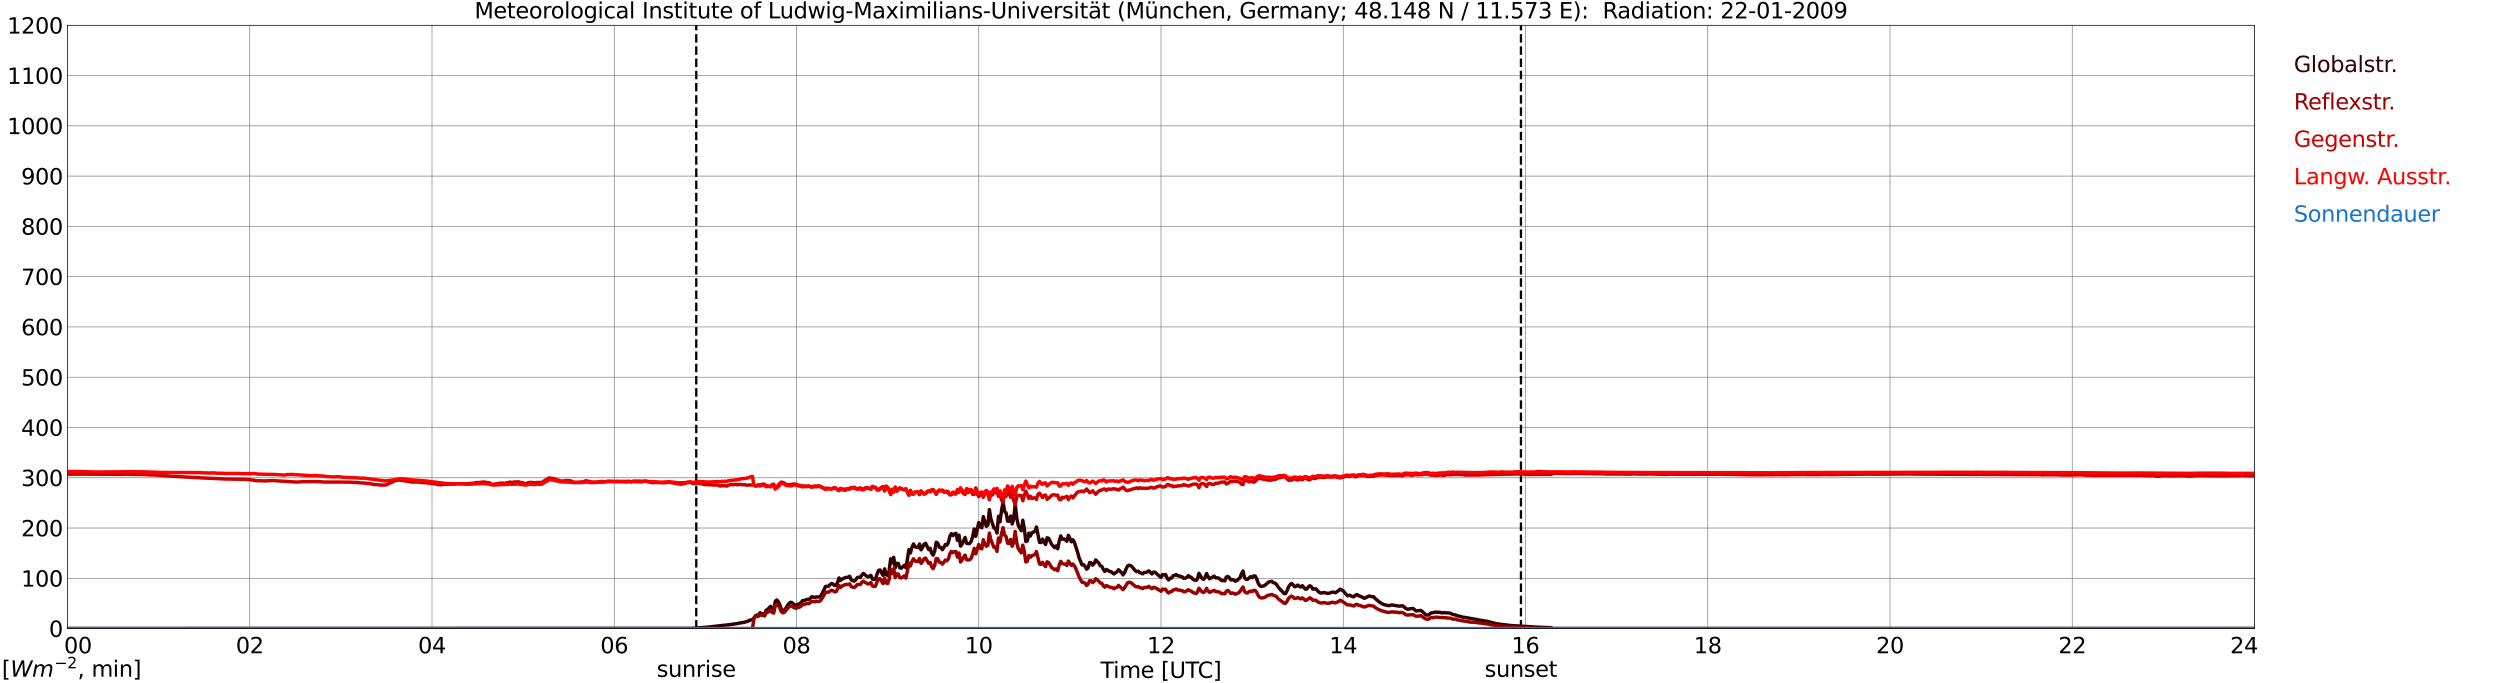 <?xml version="1.0" encoding="utf-8" standalone="no"?>
<!DOCTYPE svg PUBLIC "-//W3C//DTD SVG 1.1//EN"
  "http://www.w3.org/Graphics/SVG/1.1/DTD/svg11.dtd">
<svg xmlns:xlink="http://www.w3.org/1999/xlink" width="1085.4pt" height="296.64pt" viewBox="0 0 1085.4 296.64" xmlns="http://www.w3.org/2000/svg" version="1.1">
 <defs>
  <style type="text/css">*{stroke-linejoin: round; stroke-linecap: butt}</style>
 </defs>
 <g id="figure_1">
  <g id="patch_1">
   <path d="M 0 296.64 
L 1085.4 296.64 
L 1085.4 0 
L 0 0 
z
" style="fill: #ffffff"/>
  </g>
  <g id="axes_1">
   <g id="patch_2">
    <path d="M 29.306 272.909 
L 978.814 272.909 
L 978.814 10.976 
L 29.306 10.976 
z
" style="fill: #ffffff"/>
   </g>
   <g id="patch_3">
    <path d="M 978.814 272.909 
L 978.814 272.909 
L 978.814 10.976 
L 978.814 10.976 
z
" clip-path="url(#p5e0b954333)" style="fill: #d3d3d3; opacity: 0.25; stroke: #d3d3d3; stroke-linejoin: miter"/>
   </g>
   <g id="matplotlib.axis_1">
    <g id="xtick_1">
     <g id="line2d_1">
      <path d="M 29.306 272.909 
L 29.306 10.976 
" clip-path="url(#p5e0b954333)" style="fill: none; stroke: #808080; stroke-width: 0.3; stroke-linecap: square"/>
     </g>
     <g id="line2d_2"/>
     <g id="text_1">
      <!--    00 -->
      <g transform="translate(18.733 283.627) scale(0.095 -0.095)">
       <defs>
        <path id="DejaVuSans-20" transform="scale(0.016)"/>
        <path id="DejaVuSans-30" d="M 2034 4250 
Q 1547 4250 1301 3770 
Q 1056 3291 1056 2328 
Q 1056 1369 1301 889 
Q 1547 409 2034 409 
Q 2525 409 2770 889 
Q 3016 1369 3016 2328 
Q 3016 3291 2770 3770 
Q 2525 4250 2034 4250 
z
M 2034 4750 
Q 2819 4750 3233 4129 
Q 3647 3509 3647 2328 
Q 3647 1150 3233 529 
Q 2819 -91 2034 -91 
Q 1250 -91 836 529 
Q 422 1150 422 2328 
Q 422 3509 836 4129 
Q 1250 4750 2034 4750 
z
" transform="scale(0.016)"/>
       </defs>
       <use xlink:href="#DejaVuSans-20"/>
       <use xlink:href="#DejaVuSans-20" transform="translate(31.787 0)"/>
       <use xlink:href="#DejaVuSans-20" transform="translate(63.574 0)"/>
       <use xlink:href="#DejaVuSans-30" transform="translate(95.361 0)"/>
       <use xlink:href="#DejaVuSans-30" transform="translate(158.984 0)"/>
      </g>
     </g>
    </g>
    <g id="xtick_2">
     <g id="line2d_3">
      <path d="M 108.431 272.909 
L 108.431 10.976 
" clip-path="url(#p5e0b954333)" style="fill: none; stroke: #808080; stroke-width: 0.3; stroke-linecap: square"/>
     </g>
     <g id="line2d_4"/>
     <g id="text_2">
      <!-- 02 -->
      <g transform="translate(102.387 283.627) scale(0.095 -0.095)">
       <defs>
        <path id="DejaVuSans-32" d="M 1228 531 
L 3431 531 
L 3431 0 
L 469 0 
L 469 531 
Q 828 903 1448 1529 
Q 2069 2156 2228 2338 
Q 2531 2678 2651 2914 
Q 2772 3150 2772 3378 
Q 2772 3750 2511 3984 
Q 2250 4219 1831 4219 
Q 1534 4219 1204 4116 
Q 875 4013 500 3803 
L 500 4441 
Q 881 4594 1212 4672 
Q 1544 4750 1819 4750 
Q 2544 4750 2975 4387 
Q 3406 4025 3406 3419 
Q 3406 3131 3298 2873 
Q 3191 2616 2906 2266 
Q 2828 2175 2409 1742 
Q 1991 1309 1228 531 
z
" transform="scale(0.016)"/>
       </defs>
       <use xlink:href="#DejaVuSans-30"/>
       <use xlink:href="#DejaVuSans-32" transform="translate(63.623 0)"/>
      </g>
     </g>
    </g>
    <g id="xtick_3">
     <g id="line2d_5">
      <path d="M 187.557 272.909 
L 187.557 10.976 
" clip-path="url(#p5e0b954333)" style="fill: none; stroke: #808080; stroke-width: 0.3; stroke-linecap: square"/>
     </g>
     <g id="line2d_6"/>
     <g id="text_3">
      <!-- 04 -->
      <g transform="translate(181.513 283.627) scale(0.095 -0.095)">
       <defs>
        <path id="DejaVuSans-34" d="M 2419 4116 
L 825 1625 
L 2419 1625 
L 2419 4116 
z
M 2253 4666 
L 3047 4666 
L 3047 1625 
L 3713 1625 
L 3713 1100 
L 3047 1100 
L 3047 0 
L 2419 0 
L 2419 1100 
L 313 1100 
L 313 1709 
L 2253 4666 
z
" transform="scale(0.016)"/>
       </defs>
       <use xlink:href="#DejaVuSans-30"/>
       <use xlink:href="#DejaVuSans-34" transform="translate(63.623 0)"/>
      </g>
     </g>
    </g>
    <g id="xtick_4">
     <g id="line2d_7">
      <path d="M 266.683 272.909 
L 266.683 10.976 
" clip-path="url(#p5e0b954333)" style="fill: none; stroke: #808080; stroke-width: 0.3; stroke-linecap: square"/>
     </g>
     <g id="line2d_8"/>
     <g id="text_4">
      <!-- 06 -->
      <g transform="translate(260.638 283.627) scale(0.095 -0.095)">
       <defs>
        <path id="DejaVuSans-36" d="M 2113 2584 
Q 1688 2584 1439 2293 
Q 1191 2003 1191 1497 
Q 1191 994 1439 701 
Q 1688 409 2113 409 
Q 2538 409 2786 701 
Q 3034 994 3034 1497 
Q 3034 2003 2786 2293 
Q 2538 2584 2113 2584 
z
M 3366 4563 
L 3366 3988 
Q 3128 4100 2886 4159 
Q 2644 4219 2406 4219 
Q 1781 4219 1451 3797 
Q 1122 3375 1075 2522 
Q 1259 2794 1537 2939 
Q 1816 3084 2150 3084 
Q 2853 3084 3261 2657 
Q 3669 2231 3669 1497 
Q 3669 778 3244 343 
Q 2819 -91 2113 -91 
Q 1303 -91 875 529 
Q 447 1150 447 2328 
Q 447 3434 972 4092 
Q 1497 4750 2381 4750 
Q 2619 4750 2861 4703 
Q 3103 4656 3366 4563 
z
" transform="scale(0.016)"/>
       </defs>
       <use xlink:href="#DejaVuSans-30"/>
       <use xlink:href="#DejaVuSans-36" transform="translate(63.623 0)"/>
      </g>
     </g>
    </g>
    <g id="xtick_5">
     <g id="line2d_9">
      <path d="M 345.808 272.909 
L 345.808 10.976 
" clip-path="url(#p5e0b954333)" style="fill: none; stroke: #808080; stroke-width: 0.3; stroke-linecap: square"/>
     </g>
     <g id="line2d_10"/>
     <g id="text_5">
      <!-- 08 -->
      <g transform="translate(339.764 283.627) scale(0.095 -0.095)">
       <defs>
        <path id="DejaVuSans-38" d="M 2034 2216 
Q 1584 2216 1326 1975 
Q 1069 1734 1069 1313 
Q 1069 891 1326 650 
Q 1584 409 2034 409 
Q 2484 409 2743 651 
Q 3003 894 3003 1313 
Q 3003 1734 2745 1975 
Q 2488 2216 2034 2216 
z
M 1403 2484 
Q 997 2584 770 2862 
Q 544 3141 544 3541 
Q 544 4100 942 4425 
Q 1341 4750 2034 4750 
Q 2731 4750 3128 4425 
Q 3525 4100 3525 3541 
Q 3525 3141 3298 2862 
Q 3072 2584 2669 2484 
Q 3125 2378 3379 2068 
Q 3634 1759 3634 1313 
Q 3634 634 3220 271 
Q 2806 -91 2034 -91 
Q 1263 -91 848 271 
Q 434 634 434 1313 
Q 434 1759 690 2068 
Q 947 2378 1403 2484 
z
M 1172 3481 
Q 1172 3119 1398 2916 
Q 1625 2713 2034 2713 
Q 2441 2713 2670 2916 
Q 2900 3119 2900 3481 
Q 2900 3844 2670 4047 
Q 2441 4250 2034 4250 
Q 1625 4250 1398 4047 
Q 1172 3844 1172 3481 
z
" transform="scale(0.016)"/>
       </defs>
       <use xlink:href="#DejaVuSans-30"/>
       <use xlink:href="#DejaVuSans-38" transform="translate(63.623 0)"/>
      </g>
     </g>
    </g>
    <g id="xtick_6">
     <g id="line2d_11">
      <path d="M 424.934 272.909 
L 424.934 10.976 
" clip-path="url(#p5e0b954333)" style="fill: none; stroke: #808080; stroke-width: 0.3; stroke-linecap: square"/>
     </g>
     <g id="line2d_12"/>
     <g id="text_6">
      <!-- 10 -->
      <g transform="translate(418.89 283.627) scale(0.095 -0.095)">
       <defs>
        <path id="DejaVuSans-31" d="M 794 531 
L 1825 531 
L 1825 4091 
L 703 3866 
L 703 4441 
L 1819 4666 
L 2450 4666 
L 2450 531 
L 3481 531 
L 3481 0 
L 794 0 
L 794 531 
z
" transform="scale(0.016)"/>
       </defs>
       <use xlink:href="#DejaVuSans-31"/>
       <use xlink:href="#DejaVuSans-30" transform="translate(63.623 0)"/>
      </g>
     </g>
    </g>
    <g id="xtick_7">
     <g id="line2d_13">
      <path d="M 504.06 272.909 
L 504.06 10.976 
" clip-path="url(#p5e0b954333)" style="fill: none; stroke: #808080; stroke-width: 0.3; stroke-linecap: square"/>
     </g>
     <g id="line2d_14"/>
     <g id="text_7">
      <!-- 12 -->
      <g transform="translate(498.015 283.627) scale(0.095 -0.095)">
       <use xlink:href="#DejaVuSans-31"/>
       <use xlink:href="#DejaVuSans-32" transform="translate(63.623 0)"/>
      </g>
     </g>
    </g>
    <g id="xtick_8">
     <g id="line2d_15">
      <path d="M 583.185 272.909 
L 583.185 10.976 
" clip-path="url(#p5e0b954333)" style="fill: none; stroke: #808080; stroke-width: 0.3; stroke-linecap: square"/>
     </g>
     <g id="line2d_16"/>
     <g id="text_8">
      <!-- 14 -->
      <g transform="translate(577.141 283.627) scale(0.095 -0.095)">
       <use xlink:href="#DejaVuSans-31"/>
       <use xlink:href="#DejaVuSans-34" transform="translate(63.623 0)"/>
      </g>
     </g>
    </g>
    <g id="xtick_9">
     <g id="line2d_17">
      <path d="M 662.311 272.909 
L 662.311 10.976 
" clip-path="url(#p5e0b954333)" style="fill: none; stroke: #808080; stroke-width: 0.3; stroke-linecap: square"/>
     </g>
     <g id="line2d_18"/>
     <g id="text_9">
      <!-- 16 -->
      <g transform="translate(656.267 283.627) scale(0.095 -0.095)">
       <use xlink:href="#DejaVuSans-31"/>
       <use xlink:href="#DejaVuSans-36" transform="translate(63.623 0)"/>
      </g>
     </g>
    </g>
    <g id="xtick_10">
     <g id="line2d_19">
      <path d="M 741.437 272.909 
L 741.437 10.976 
" clip-path="url(#p5e0b954333)" style="fill: none; stroke: #808080; stroke-width: 0.3; stroke-linecap: square"/>
     </g>
     <g id="line2d_20"/>
     <g id="text_10">
      <!-- 18 -->
      <g transform="translate(735.392 283.627) scale(0.095 -0.095)">
       <use xlink:href="#DejaVuSans-31"/>
       <use xlink:href="#DejaVuSans-38" transform="translate(63.623 0)"/>
      </g>
     </g>
    </g>
    <g id="xtick_11">
     <g id="line2d_21">
      <path d="M 820.562 272.909 
L 820.562 10.976 
" clip-path="url(#p5e0b954333)" style="fill: none; stroke: #808080; stroke-width: 0.3; stroke-linecap: square"/>
     </g>
     <g id="line2d_22"/>
     <g id="text_11">
      <!-- 20 -->
      <g transform="translate(814.518 283.627) scale(0.095 -0.095)">
       <use xlink:href="#DejaVuSans-32"/>
       <use xlink:href="#DejaVuSans-30" transform="translate(63.623 0)"/>
      </g>
     </g>
    </g>
    <g id="xtick_12">
     <g id="line2d_23">
      <path d="M 899.688 272.909 
L 899.688 10.976 
" clip-path="url(#p5e0b954333)" style="fill: none; stroke: #808080; stroke-width: 0.3; stroke-linecap: square"/>
     </g>
     <g id="line2d_24"/>
     <g id="text_12">
      <!-- 22 -->
      <g transform="translate(893.644 283.627) scale(0.095 -0.095)">
       <use xlink:href="#DejaVuSans-32"/>
       <use xlink:href="#DejaVuSans-32" transform="translate(63.623 0)"/>
      </g>
     </g>
    </g>
    <g id="xtick_13">
     <g id="line2d_25">
      <path d="M 978.814 272.909 
L 978.814 10.976 
" clip-path="url(#p5e0b954333)" style="fill: none; stroke: #808080; stroke-width: 0.3; stroke-linecap: square"/>
     </g>
     <g id="line2d_26"/>
     <g id="text_13">
      <!-- 24    -->
      <g transform="translate(968.241 283.627) scale(0.095 -0.095)">
       <use xlink:href="#DejaVuSans-32"/>
       <use xlink:href="#DejaVuSans-34" transform="translate(63.623 0)"/>
       <use xlink:href="#DejaVuSans-20" transform="translate(127.246 0)"/>
       <use xlink:href="#DejaVuSans-20" transform="translate(159.033 0)"/>
       <use xlink:href="#DejaVuSans-20" transform="translate(190.82 0)"/>
      </g>
     </g>
    </g>
    <g id="text_14">
     <!-- Time [UTC] -->
     <g transform="translate(477.806 294.322) scale(0.095 -0.095)">
      <defs>
       <path id="DejaVuSans-54" d="M -19 4666 
L 3928 4666 
L 3928 4134 
L 2272 4134 
L 2272 0 
L 1638 0 
L 1638 4134 
L -19 4134 
L -19 4666 
z
" transform="scale(0.016)"/>
       <path id="DejaVuSans-69" d="M 603 3500 
L 1178 3500 
L 1178 0 
L 603 0 
L 603 3500 
z
M 603 4863 
L 1178 4863 
L 1178 4134 
L 603 4134 
L 603 4863 
z
" transform="scale(0.016)"/>
       <path id="DejaVuSans-6d" d="M 3328 2828 
Q 3544 3216 3844 3400 
Q 4144 3584 4550 3584 
Q 5097 3584 5394 3201 
Q 5691 2819 5691 2113 
L 5691 0 
L 5113 0 
L 5113 2094 
Q 5113 2597 4934 2840 
Q 4756 3084 4391 3084 
Q 3944 3084 3684 2787 
Q 3425 2491 3425 1978 
L 3425 0 
L 2847 0 
L 2847 2094 
Q 2847 2600 2669 2842 
Q 2491 3084 2119 3084 
Q 1678 3084 1418 2786 
Q 1159 2488 1159 1978 
L 1159 0 
L 581 0 
L 581 3500 
L 1159 3500 
L 1159 2956 
Q 1356 3278 1631 3431 
Q 1906 3584 2284 3584 
Q 2666 3584 2933 3390 
Q 3200 3197 3328 2828 
z
" transform="scale(0.016)"/>
       <path id="DejaVuSans-65" d="M 3597 1894 
L 3597 1613 
L 953 1613 
Q 991 1019 1311 708 
Q 1631 397 2203 397 
Q 2534 397 2845 478 
Q 3156 559 3463 722 
L 3463 178 
Q 3153 47 2828 -22 
Q 2503 -91 2169 -91 
Q 1331 -91 842 396 
Q 353 884 353 1716 
Q 353 2575 817 3079 
Q 1281 3584 2069 3584 
Q 2775 3584 3186 3129 
Q 3597 2675 3597 1894 
z
M 3022 2063 
Q 3016 2534 2758 2815 
Q 2500 3097 2075 3097 
Q 1594 3097 1305 2825 
Q 1016 2553 972 2059 
L 3022 2063 
z
" transform="scale(0.016)"/>
       <path id="DejaVuSans-5b" d="M 550 4863 
L 1875 4863 
L 1875 4416 
L 1125 4416 
L 1125 -397 
L 1875 -397 
L 1875 -844 
L 550 -844 
L 550 4863 
z
" transform="scale(0.016)"/>
       <path id="DejaVuSans-55" d="M 556 4666 
L 1191 4666 
L 1191 1831 
Q 1191 1081 1462 751 
Q 1734 422 2344 422 
Q 2950 422 3222 751 
Q 3494 1081 3494 1831 
L 3494 4666 
L 4128 4666 
L 4128 1753 
Q 4128 841 3676 375 
Q 3225 -91 2344 -91 
Q 1459 -91 1007 375 
Q 556 841 556 1753 
L 556 4666 
z
" transform="scale(0.016)"/>
       <path id="DejaVuSans-43" d="M 4122 4306 
L 4122 3641 
Q 3803 3938 3442 4084 
Q 3081 4231 2675 4231 
Q 1875 4231 1450 3742 
Q 1025 3253 1025 2328 
Q 1025 1406 1450 917 
Q 1875 428 2675 428 
Q 3081 428 3442 575 
Q 3803 722 4122 1019 
L 4122 359 
Q 3791 134 3420 21 
Q 3050 -91 2638 -91 
Q 1578 -91 968 557 
Q 359 1206 359 2328 
Q 359 3453 968 4101 
Q 1578 4750 2638 4750 
Q 3056 4750 3426 4639 
Q 3797 4528 4122 4306 
z
" transform="scale(0.016)"/>
       <path id="DejaVuSans-5d" d="M 1947 4863 
L 1947 -844 
L 622 -844 
L 622 -397 
L 1369 -397 
L 1369 4416 
L 622 4416 
L 622 4863 
L 1947 4863 
z
" transform="scale(0.016)"/>
      </defs>
      <use xlink:href="#DejaVuSans-54"/>
      <use xlink:href="#DejaVuSans-69" transform="translate(57.959 0)"/>
      <use xlink:href="#DejaVuSans-6d" transform="translate(85.742 0)"/>
      <use xlink:href="#DejaVuSans-65" transform="translate(183.154 0)"/>
      <use xlink:href="#DejaVuSans-20" transform="translate(244.678 0)"/>
      <use xlink:href="#DejaVuSans-5b" transform="translate(276.465 0)"/>
      <use xlink:href="#DejaVuSans-55" transform="translate(315.479 0)"/>
      <use xlink:href="#DejaVuSans-54" transform="translate(388.672 0)"/>
      <use xlink:href="#DejaVuSans-43" transform="translate(443.881 0)"/>
      <use xlink:href="#DejaVuSans-5d" transform="translate(513.705 0)"/>
     </g>
    </g>
   </g>
   <g id="matplotlib.axis_2">
    <g id="ytick_1">
     <g id="line2d_27">
      <path d="M 29.306 272.909 
L 978.814 272.909 
" clip-path="url(#p5e0b954333)" style="fill: none; stroke: #808080; stroke-width: 0.3; stroke-linecap: square"/>
     </g>
     <g id="line2d_28"/>
     <g id="text_15">
      <!-- 0 -->
      <g transform="translate(21.261 276.518) scale(0.095 -0.095)">
       <use xlink:href="#DejaVuSans-30"/>
      </g>
     </g>
    </g>
    <g id="ytick_2">
     <g id="line2d_29">
      <path d="M 29.306 251.081 
L 978.814 251.081 
" clip-path="url(#p5e0b954333)" style="fill: none; stroke: #808080; stroke-width: 0.3; stroke-linecap: square"/>
     </g>
     <g id="line2d_30"/>
     <g id="text_16">
      <!-- 100 -->
      <g transform="translate(9.173 254.69) scale(0.095 -0.095)">
       <use xlink:href="#DejaVuSans-31"/>
       <use xlink:href="#DejaVuSans-30" transform="translate(63.623 0)"/>
       <use xlink:href="#DejaVuSans-30" transform="translate(127.246 0)"/>
      </g>
     </g>
    </g>
    <g id="ytick_3">
     <g id="line2d_31">
      <path d="M 29.306 229.253 
L 978.814 229.253 
" clip-path="url(#p5e0b954333)" style="fill: none; stroke: #808080; stroke-width: 0.3; stroke-linecap: square"/>
     </g>
     <g id="line2d_32"/>
     <g id="text_17">
      <!-- 200 -->
      <g transform="translate(9.173 232.863) scale(0.095 -0.095)">
       <use xlink:href="#DejaVuSans-32"/>
       <use xlink:href="#DejaVuSans-30" transform="translate(63.623 0)"/>
       <use xlink:href="#DejaVuSans-30" transform="translate(127.246 0)"/>
      </g>
     </g>
    </g>
    <g id="ytick_4">
     <g id="line2d_33">
      <path d="M 29.306 207.426 
L 978.814 207.426 
" clip-path="url(#p5e0b954333)" style="fill: none; stroke: #808080; stroke-width: 0.3; stroke-linecap: square"/>
     </g>
     <g id="line2d_34"/>
     <g id="text_18">
      <!-- 300 -->
      <g transform="translate(9.173 211.035) scale(0.095 -0.095)">
       <defs>
        <path id="DejaVuSans-33" d="M 2597 2516 
Q 3050 2419 3304 2112 
Q 3559 1806 3559 1356 
Q 3559 666 3084 287 
Q 2609 -91 1734 -91 
Q 1441 -91 1130 -33 
Q 819 25 488 141 
L 488 750 
Q 750 597 1062 519 
Q 1375 441 1716 441 
Q 2309 441 2620 675 
Q 2931 909 2931 1356 
Q 2931 1769 2642 2001 
Q 2353 2234 1838 2234 
L 1294 2234 
L 1294 2753 
L 1863 2753 
Q 2328 2753 2575 2939 
Q 2822 3125 2822 3475 
Q 2822 3834 2567 4026 
Q 2313 4219 1838 4219 
Q 1578 4219 1281 4162 
Q 984 4106 628 3988 
L 628 4550 
Q 988 4650 1302 4700 
Q 1616 4750 1894 4750 
Q 2613 4750 3031 4423 
Q 3450 4097 3450 3541 
Q 3450 3153 3228 2886 
Q 3006 2619 2597 2516 
z
" transform="scale(0.016)"/>
       </defs>
       <use xlink:href="#DejaVuSans-33"/>
       <use xlink:href="#DejaVuSans-30" transform="translate(63.623 0)"/>
       <use xlink:href="#DejaVuSans-30" transform="translate(127.246 0)"/>
      </g>
     </g>
    </g>
    <g id="ytick_5">
     <g id="line2d_35">
      <path d="M 29.306 185.598 
L 978.814 185.598 
" clip-path="url(#p5e0b954333)" style="fill: none; stroke: #808080; stroke-width: 0.3; stroke-linecap: square"/>
     </g>
     <g id="line2d_36"/>
     <g id="text_19">
      <!-- 400 -->
      <g transform="translate(9.173 189.207) scale(0.095 -0.095)">
       <use xlink:href="#DejaVuSans-34"/>
       <use xlink:href="#DejaVuSans-30" transform="translate(63.623 0)"/>
       <use xlink:href="#DejaVuSans-30" transform="translate(127.246 0)"/>
      </g>
     </g>
    </g>
    <g id="ytick_6">
     <g id="line2d_37">
      <path d="M 29.306 163.77 
L 978.814 163.77 
" clip-path="url(#p5e0b954333)" style="fill: none; stroke: #808080; stroke-width: 0.3; stroke-linecap: square"/>
     </g>
     <g id="line2d_38"/>
     <g id="text_20">
      <!-- 500 -->
      <g transform="translate(9.173 167.379) scale(0.095 -0.095)">
       <defs>
        <path id="DejaVuSans-35" d="M 691 4666 
L 3169 4666 
L 3169 4134 
L 1269 4134 
L 1269 2991 
Q 1406 3038 1543 3061 
Q 1681 3084 1819 3084 
Q 2600 3084 3056 2656 
Q 3513 2228 3513 1497 
Q 3513 744 3044 326 
Q 2575 -91 1722 -91 
Q 1428 -91 1123 -41 
Q 819 9 494 109 
L 494 744 
Q 775 591 1075 516 
Q 1375 441 1709 441 
Q 2250 441 2565 725 
Q 2881 1009 2881 1497 
Q 2881 1984 2565 2268 
Q 2250 2553 1709 2553 
Q 1456 2553 1204 2497 
Q 953 2441 691 2322 
L 691 4666 
z
" transform="scale(0.016)"/>
       </defs>
       <use xlink:href="#DejaVuSans-35"/>
       <use xlink:href="#DejaVuSans-30" transform="translate(63.623 0)"/>
       <use xlink:href="#DejaVuSans-30" transform="translate(127.246 0)"/>
      </g>
     </g>
    </g>
    <g id="ytick_7">
     <g id="line2d_39">
      <path d="M 29.306 141.942 
L 978.814 141.942 
" clip-path="url(#p5e0b954333)" style="fill: none; stroke: #808080; stroke-width: 0.3; stroke-linecap: square"/>
     </g>
     <g id="line2d_40"/>
     <g id="text_21">
      <!-- 600 -->
      <g transform="translate(9.173 145.551) scale(0.095 -0.095)">
       <use xlink:href="#DejaVuSans-36"/>
       <use xlink:href="#DejaVuSans-30" transform="translate(63.623 0)"/>
       <use xlink:href="#DejaVuSans-30" transform="translate(127.246 0)"/>
      </g>
     </g>
    </g>
    <g id="ytick_8">
     <g id="line2d_41">
      <path d="M 29.306 120.114 
L 978.814 120.114 
" clip-path="url(#p5e0b954333)" style="fill: none; stroke: #808080; stroke-width: 0.3; stroke-linecap: square"/>
     </g>
     <g id="line2d_42"/>
     <g id="text_22">
      <!-- 700 -->
      <g transform="translate(9.173 123.724) scale(0.095 -0.095)">
       <defs>
        <path id="DejaVuSans-37" d="M 525 4666 
L 3525 4666 
L 3525 4397 
L 1831 0 
L 1172 0 
L 2766 4134 
L 525 4134 
L 525 4666 
z
" transform="scale(0.016)"/>
       </defs>
       <use xlink:href="#DejaVuSans-37"/>
       <use xlink:href="#DejaVuSans-30" transform="translate(63.623 0)"/>
       <use xlink:href="#DejaVuSans-30" transform="translate(127.246 0)"/>
      </g>
     </g>
    </g>
    <g id="ytick_9">
     <g id="line2d_43">
      <path d="M 29.306 98.287 
L 978.814 98.287 
" clip-path="url(#p5e0b954333)" style="fill: none; stroke: #808080; stroke-width: 0.3; stroke-linecap: square"/>
     </g>
     <g id="line2d_44"/>
     <g id="text_23">
      <!-- 800 -->
      <g transform="translate(9.173 101.896) scale(0.095 -0.095)">
       <use xlink:href="#DejaVuSans-38"/>
       <use xlink:href="#DejaVuSans-30" transform="translate(63.623 0)"/>
       <use xlink:href="#DejaVuSans-30" transform="translate(127.246 0)"/>
      </g>
     </g>
    </g>
    <g id="ytick_10">
     <g id="line2d_45">
      <path d="M 29.306 76.459 
L 978.814 76.459 
" clip-path="url(#p5e0b954333)" style="fill: none; stroke: #808080; stroke-width: 0.3; stroke-linecap: square"/>
     </g>
     <g id="line2d_46"/>
     <g id="text_24">
      <!-- 900 -->
      <g transform="translate(9.173 80.068) scale(0.095 -0.095)">
       <defs>
        <path id="DejaVuSans-39" d="M 703 97 
L 703 672 
Q 941 559 1184 500 
Q 1428 441 1663 441 
Q 2288 441 2617 861 
Q 2947 1281 2994 2138 
Q 2813 1869 2534 1725 
Q 2256 1581 1919 1581 
Q 1219 1581 811 2004 
Q 403 2428 403 3163 
Q 403 3881 828 4315 
Q 1253 4750 1959 4750 
Q 2769 4750 3195 4129 
Q 3622 3509 3622 2328 
Q 3622 1225 3098 567 
Q 2575 -91 1691 -91 
Q 1453 -91 1209 -44 
Q 966 3 703 97 
z
M 1959 2075 
Q 2384 2075 2632 2365 
Q 2881 2656 2881 3163 
Q 2881 3666 2632 3958 
Q 2384 4250 1959 4250 
Q 1534 4250 1286 3958 
Q 1038 3666 1038 3163 
Q 1038 2656 1286 2365 
Q 1534 2075 1959 2075 
z
" transform="scale(0.016)"/>
       </defs>
       <use xlink:href="#DejaVuSans-39"/>
       <use xlink:href="#DejaVuSans-30" transform="translate(63.623 0)"/>
       <use xlink:href="#DejaVuSans-30" transform="translate(127.246 0)"/>
      </g>
     </g>
    </g>
    <g id="ytick_11">
     <g id="line2d_47">
      <path d="M 29.306 54.631 
L 978.814 54.631 
" clip-path="url(#p5e0b954333)" style="fill: none; stroke: #808080; stroke-width: 0.3; stroke-linecap: square"/>
     </g>
     <g id="line2d_48"/>
     <g id="text_25">
      <!-- 1000 -->
      <g transform="translate(3.128 58.24) scale(0.095 -0.095)">
       <use xlink:href="#DejaVuSans-31"/>
       <use xlink:href="#DejaVuSans-30" transform="translate(63.623 0)"/>
       <use xlink:href="#DejaVuSans-30" transform="translate(127.246 0)"/>
       <use xlink:href="#DejaVuSans-30" transform="translate(190.869 0)"/>
      </g>
     </g>
    </g>
    <g id="ytick_12">
     <g id="line2d_49">
      <path d="M 29.306 32.803 
L 978.814 32.803 
" clip-path="url(#p5e0b954333)" style="fill: none; stroke: #808080; stroke-width: 0.3; stroke-linecap: square"/>
     </g>
     <g id="line2d_50"/>
     <g id="text_26">
      <!-- 1100 -->
      <g transform="translate(3.128 36.413) scale(0.095 -0.095)">
       <use xlink:href="#DejaVuSans-31"/>
       <use xlink:href="#DejaVuSans-31" transform="translate(63.623 0)"/>
       <use xlink:href="#DejaVuSans-30" transform="translate(127.246 0)"/>
       <use xlink:href="#DejaVuSans-30" transform="translate(190.869 0)"/>
      </g>
     </g>
    </g>
    <g id="ytick_13">
     <g id="line2d_51">
      <path d="M 29.306 10.976 
L 978.814 10.976 
" clip-path="url(#p5e0b954333)" style="fill: none; stroke: #808080; stroke-width: 0.3; stroke-linecap: square"/>
     </g>
     <g id="line2d_52"/>
     <g id="text_27">
      <!-- 1200 -->
      <g transform="translate(3.128 14.585) scale(0.095 -0.095)">
       <use xlink:href="#DejaVuSans-31"/>
       <use xlink:href="#DejaVuSans-32" transform="translate(63.623 0)"/>
       <use xlink:href="#DejaVuSans-30" transform="translate(127.246 0)"/>
       <use xlink:href="#DejaVuSans-30" transform="translate(190.869 0)"/>
      </g>
     </g>
    </g>
   </g>
   <g id="line2d_53">
    <path d="M 302.289 272.909 
L 302.289 10.976 
" clip-path="url(#p5e0b954333)" style="fill: none; stroke-dasharray: 3.7,1.6; stroke-dashoffset: 0; stroke: #000000"/>
   </g>
   <g id="line2d_54">
    <path d="M 660.333 272.909 
L 660.333 10.976 
" clip-path="url(#p5e0b954333)" style="fill: none; stroke-dasharray: 3.7,1.6; stroke-dashoffset: 0; stroke: #000000"/>
   </g>
   <g id="line2d_55">
    <path d="M 29.306 272.909 
L 300.311 272.841 
L 307.564 272.245 
L 311.521 271.789 
L 313.499 271.56 
L 316.796 271.193 
L 318.114 271.01 
L 320.752 270.599 
L 321.411 270.416 
L 322.071 270.37 
L 323.39 270.095 
L 324.708 269.728 
L 325.368 269.318 
L 326.686 268.997 
L 327.346 268.266 
L 328.005 267.349 
L 328.665 266.985 
L 329.324 267.12 
L 329.983 266.022 
L 330.643 266.481 
L 331.302 266.481 
L 331.961 267.028 
L 332.621 264.924 
L 333.28 264.557 
L 334.599 263.23 
L 335.258 264.649 
L 335.918 265.199 
L 336.577 261.08 
L 337.236 260.487 
L 337.896 261.172 
L 338.555 262.591 
L 339.215 264.422 
L 339.874 265.199 
L 340.533 265.016 
L 342.512 262.041 
L 343.171 261.493 
L 343.83 261.63 
L 344.49 262.27 
L 345.149 262.637 
L 345.808 262.866 
L 346.468 262.362 
L 347.127 262.132 
L 347.787 261.63 
L 348.446 260.759 
L 349.105 260.759 
L 350.424 260.212 
L 351.083 260.257 
L 351.743 259.845 
L 352.402 259.114 
L 353.062 259.159 
L 353.721 259.432 
L 354.38 259.159 
L 355.699 259.205 
L 356.359 258.701 
L 357.677 256.276 
L 358.337 254.674 
L 358.996 254.536 
L 359.655 254.536 
L 360.974 253.347 
L 361.634 253.53 
L 362.293 254.216 
L 362.952 254.17 
L 363.612 252.934 
L 364.271 250.922 
L 364.93 252.065 
L 365.59 251.38 
L 366.249 251.151 
L 366.909 250.784 
L 368.227 250.601 
L 368.887 250.19 
L 369.546 251.699 
L 370.206 252.065 
L 370.865 252.295 
L 371.524 251.79 
L 372.184 250.738 
L 372.843 250.601 
L 373.502 250.738 
L 374.162 249.686 
L 374.821 248.955 
L 376.14 250.053 
L 376.799 250.463 
L 378.118 249.824 
L 378.777 251.426 
L 379.437 251.563 
L 380.096 251.426 
L 380.756 249.32 
L 381.415 247.628 
L 382.074 247.445 
L 383.393 249.778 
L 384.053 246.986 
L 384.712 249.503 
L 385.371 249.87 
L 386.031 247.72 
L 386.69 242.638 
L 387.349 244.424 
L 388.009 241.953 
L 388.668 246.482 
L 389.328 244.561 
L 389.987 244.653 
L 390.646 246.528 
L 391.306 246.665 
L 392.624 245.43 
L 393.284 246.482 
L 393.943 242.959 
L 394.603 238.613 
L 395.262 240.075 
L 395.921 237.696 
L 396.581 236.186 
L 397.24 237.332 
L 397.899 237.65 
L 398.559 237.742 
L 399.218 236.186 
L 399.878 238.705 
L 400.537 237.65 
L 401.196 236.232 
L 401.856 235.867 
L 403.175 238.613 
L 403.834 238.017 
L 404.493 240.213 
L 405.153 241.038 
L 405.812 239.253 
L 406.471 235.409 
L 407.131 235.821 
L 407.79 237.559 
L 408.45 237.65 
L 409.109 238.659 
L 409.768 237.742 
L 410.428 236.415 
L 411.087 236.69 
L 411.746 235.546 
L 412.406 232.754 
L 413.065 231.702 
L 413.725 232.525 
L 414.384 231.794 
L 415.043 231.565 
L 415.703 234.632 
L 416.362 232.342 
L 417.022 237.103 
L 417.681 236.277 
L 419 233.35 
L 419.659 235.867 
L 420.318 236.005 
L 420.978 236.005 
L 421.637 235.042 
L 422.297 232.984 
L 422.956 229.69 
L 423.615 232.846 
L 424.934 226.898 
L 425.593 228.681 
L 426.253 229.14 
L 426.912 224.29 
L 428.231 228.498 
L 428.89 227.95 
L 429.55 221.269 
L 430.209 225.296 
L 431.528 229.231 
L 432.187 229.461 
L 432.847 231.427 
L 433.506 224.152 
L 434.165 226.531 
L 434.825 221.727 
L 435.484 218.067 
L 436.144 222.002 
L 436.803 222.687 
L 437.462 226.256 
L 438.122 226.302 
L 438.781 224.06 
L 439.44 227.492 
L 440.1 225.342 
L 440.759 219.073 
L 441.419 224.792 
L 442.078 228.042 
L 442.737 229.369 
L 443.397 230.421 
L 444.056 225.892 
L 444.716 229.506 
L 445.375 235.134 
L 446.034 234.815 
L 446.694 231.473 
L 447.353 232.709 
L 448.012 231.29 
L 448.672 230.971 
L 449.331 230.788 
L 449.991 228.819 
L 451.309 235.455 
L 451.969 235.546 
L 452.628 234.036 
L 453.287 235.409 
L 453.947 236.415 
L 454.606 233.488 
L 455.266 233.715 
L 455.925 234.904 
L 456.584 236.369 
L 457.903 237.788 
L 458.563 237.011 
L 459.222 238.246 
L 459.881 234.904 
L 460.541 232.663 
L 461.2 234.127 
L 461.859 233.99 
L 462.519 234.265 
L 463.178 234.996 
L 463.838 232.434 
L 464.497 233.669 
L 465.156 235.225 
L 465.816 234.357 
L 466.475 235.5 
L 467.794 239.619 
L 468.453 242.044 
L 469.772 245.246 
L 470.431 245.157 
L 471.091 245.888 
L 471.75 247.124 
L 472.409 246.574 
L 473.069 244.24 
L 473.728 244.332 
L 474.388 245.384 
L 475.047 244.653 
L 475.706 243.096 
L 477.025 244.469 
L 477.685 245.613 
L 478.344 245.842 
L 479.003 247.17 
L 479.663 248.13 
L 480.322 247.261 
L 480.981 247.582 
L 481.641 248.084 
L 482.3 248.176 
L 483.619 249.182 
L 484.938 248.222 
L 485.597 247.353 
L 486.916 248.634 
L 487.575 249.595 
L 488.235 248.68 
L 488.894 247.032 
L 489.553 245.705 
L 490.213 245.384 
L 490.872 245.567 
L 491.532 246.117 
L 492.85 247.72 
L 493.51 248.176 
L 494.169 247.992 
L 494.828 248.634 
L 495.488 248.818 
L 496.147 249.136 
L 496.807 248.497 
L 497.466 248.497 
L 498.125 248.267 
L 498.785 247.855 
L 500.103 249.182 
L 500.763 248.405 
L 501.422 248.405 
L 503.4 250.19 
L 504.06 250.601 
L 504.719 249.457 
L 505.379 249.686 
L 506.038 249.411 
L 506.697 250.922 
L 507.357 251.79 
L 508.016 251.059 
L 508.675 250.922 
L 509.335 249.961 
L 509.994 249.824 
L 510.654 249.457 
L 511.313 250.007 
L 511.972 250.053 
L 513.291 250.463 
L 513.95 251.105 
L 514.61 251.013 
L 515.269 250.647 
L 515.929 249.915 
L 516.588 250.417 
L 517.247 250.738 
L 517.907 251.472 
L 518.566 251.836 
L 519.226 252.02 
L 519.885 251.38 
L 520.544 248.909 
L 521.863 251.105 
L 522.522 251.563 
L 523.182 250.784 
L 523.841 249.001 
L 524.501 250.372 
L 525.16 251.288 
L 527.138 250.145 
L 527.797 250.876 
L 528.457 250.876 
L 529.116 251.013 
L 530.435 252.065 
L 531.094 252.02 
L 531.754 252.203 
L 532.413 250.555 
L 533.073 250.236 
L 533.732 250.83 
L 534.391 251.79 
L 535.051 251.653 
L 535.71 251.882 
L 536.369 252.341 
L 537.029 252.065 
L 538.348 250.83 
L 539.007 249.09 
L 539.666 247.901 
L 540.326 250.83 
L 540.985 251.472 
L 541.644 251.518 
L 542.963 250.372 
L 543.623 250.784 
L 544.282 250.053 
L 544.941 250.099 
L 545.601 251.243 
L 546.26 253.209 
L 546.919 254.261 
L 547.579 254.628 
L 548.898 254.307 
L 550.876 252.661 
L 552.195 252.386 
L 552.854 252.98 
L 553.513 253.163 
L 554.173 253.622 
L 554.832 254.766 
L 556.151 256.276 
L 556.81 256.87 
L 557.47 257.695 
L 558.129 257.695 
L 558.788 256.459 
L 559.448 254.766 
L 560.107 253.851 
L 560.766 253.301 
L 561.426 253.943 
L 562.085 254.766 
L 562.745 254.491 
L 563.404 254.034 
L 564.063 254.536 
L 564.723 254.857 
L 565.382 254.261 
L 566.701 255.772 
L 567.36 255.726 
L 568.02 254.766 
L 568.679 254.307 
L 569.338 254.766 
L 569.998 255.772 
L 570.657 255.634 
L 571.317 255.68 
L 572.635 257.099 
L 573.295 257.42 
L 573.954 257.466 
L 574.613 257.236 
L 575.273 257.328 
L 576.592 257.695 
L 578.57 257.053 
L 579.889 257.328 
L 581.207 256.368 
L 581.867 255.772 
L 583.185 256.551 
L 584.504 258.105 
L 585.164 258.701 
L 585.823 258.426 
L 586.482 258.655 
L 587.142 259.022 
L 587.801 259.114 
L 588.46 258.38 
L 589.12 258.151 
L 589.779 258.609 
L 591.098 259.068 
L 591.757 259.478 
L 592.417 259.753 
L 594.395 258.747 
L 595.714 259.068 
L 596.373 259.068 
L 597.032 259.845 
L 599.011 261.493 
L 600.329 262.27 
L 600.989 262.545 
L 602.307 262.82 
L 602.967 262.958 
L 604.286 262.637 
L 607.582 263.185 
L 608.901 263.003 
L 609.561 263.46 
L 610.22 264.055 
L 610.879 264.466 
L 611.539 264.512 
L 612.198 264.285 
L 613.517 264.193 
L 614.836 265.245 
L 616.814 265.016 
L 617.473 265.428 
L 618.792 266.71 
L 619.451 267.074 
L 620.111 267.028 
L 621.429 266.068 
L 622.089 266.068 
L 622.748 265.839 
L 623.408 265.747 
L 625.386 265.885 
L 626.045 266.114 
L 626.705 265.976 
L 629.342 266.16 
L 630.001 266.389 
L 630.661 266.756 
L 631.98 267.028 
L 632.639 267.303 
L 634.617 267.762 
L 635.276 268.037 
L 635.936 268.037 
L 639.892 268.768 
L 640.552 268.814 
L 641.87 269.135 
L 645.827 269.774 
L 649.783 270.829 
L 655.717 271.56 
L 667.586 272.291 
L 669.564 272.383 
L 672.202 272.474 
L 673.521 272.52 
L 674.18 272.909 
L 978.154 272.909 
L 978.154 272.909 
" clip-path="url(#p5e0b954333)" style="fill: none; stroke: #330000; stroke-width: 1.5; stroke-linecap: square"/>
   </g>
   <g id="line2d_56">
    <path d="M 29.306 272.909 
L 326.686 272.909 
L 327.346 268.526 
L 328.005 267.781 
L 328.665 267.596 
L 329.324 267.596 
L 329.983 266.897 
L 330.643 267.129 
L 331.302 267.129 
L 331.961 267.456 
L 332.621 266.013 
L 333.28 265.826 
L 333.94 265.5 
L 334.599 264.942 
L 335.258 265.92 
L 335.918 266.153 
L 336.577 263.034 
L 337.236 262.569 
L 337.896 262.894 
L 338.555 264.012 
L 339.215 265.594 
L 339.874 266.059 
L 340.533 265.874 
L 341.852 264.243 
L 342.512 263.547 
L 343.171 263.08 
L 343.83 263.128 
L 344.49 263.684 
L 345.149 264.012 
L 345.808 264.058 
L 346.468 263.732 
L 347.127 263.593 
L 347.787 263.128 
L 348.446 262.381 
L 349.105 262.429 
L 350.424 262.01 
L 351.083 262.104 
L 351.743 261.685 
L 352.402 261.126 
L 353.062 261.126 
L 353.721 261.312 
L 354.38 261.032 
L 355.04 261.126 
L 355.699 261.078 
L 356.359 260.661 
L 357.677 258.52 
L 358.337 257.217 
L 358.996 257.077 
L 359.655 257.123 
L 360.974 256.239 
L 361.634 256.472 
L 362.293 256.937 
L 362.952 256.937 
L 363.612 255.82 
L 364.271 254.191 
L 364.93 255.076 
L 365.59 254.423 
L 366.909 253.818 
L 367.568 253.727 
L 368.227 253.772 
L 368.887 253.493 
L 369.546 254.702 
L 370.865 255.076 
L 371.524 254.611 
L 372.184 253.772 
L 372.843 253.727 
L 373.502 253.818 
L 374.162 252.795 
L 374.821 252.284 
L 375.481 252.84 
L 376.14 253.12 
L 376.799 253.539 
L 377.459 253.399 
L 378.118 252.934 
L 378.777 254.423 
L 379.437 254.611 
L 380.096 254.517 
L 380.756 252.655 
L 381.415 251.352 
L 382.074 251.26 
L 383.393 253.399 
L 384.053 251.072 
L 384.712 253.074 
L 385.371 253.353 
L 386.031 251.537 
L 386.69 247.303 
L 387.349 248.979 
L 388.009 246.932 
L 388.668 250.793 
L 389.328 249.119 
L 389.987 249.21 
L 390.646 250.793 
L 391.306 250.933 
L 392.624 250.003 
L 393.284 250.981 
L 393.943 248.095 
L 394.603 244.465 
L 395.262 245.72 
L 395.921 243.812 
L 396.581 242.603 
L 397.24 243.579 
L 398.559 243.812 
L 399.218 242.463 
L 399.878 244.603 
L 400.537 243.812 
L 401.196 242.555 
L 401.856 242.276 
L 403.175 244.603 
L 403.834 244.186 
L 404.493 246.093 
L 405.153 246.884 
L 405.812 245.441 
L 406.471 242.509 
L 407.131 242.603 
L 407.79 244.092 
L 408.45 244.186 
L 409.109 244.93 
L 409.768 244.186 
L 410.428 243.162 
L 411.087 243.487 
L 411.746 242.695 
L 412.406 240.368 
L 413.065 239.39 
L 413.725 239.949 
L 414.384 239.484 
L 415.043 239.438 
L 415.703 241.905 
L 416.362 240.089 
L 417.022 243.998 
L 417.681 243.208 
L 418.34 241.905 
L 419 241.021 
L 419.659 243.022 
L 420.318 243.114 
L 420.978 243.022 
L 421.637 242.415 
L 422.297 240.554 
L 422.956 238.087 
L 423.615 240.462 
L 424.934 236.413 
L 425.593 238.041 
L 426.253 238.275 
L 426.912 234.365 
L 427.572 236.179 
L 428.231 237.157 
L 428.89 236.784 
L 429.55 231.432 
L 430.209 234.411 
L 431.528 237.622 
L 432.187 237.437 
L 432.847 239.39 
L 433.506 233.573 
L 434.165 235.341 
L 434.825 231.665 
L 435.484 229.105 
L 436.144 232.364 
L 436.803 232.923 
L 437.462 235.854 
L 438.122 235.994 
L 438.781 234.178 
L 439.44 237.157 
L 440.1 235.481 
L 440.759 230.735 
L 441.419 235.62 
L 442.078 238.181 
L 443.397 240.043 
L 444.056 236.692 
L 444.716 239.438 
L 445.375 243.952 
L 446.034 243.673 
L 446.694 241.206 
L 447.353 241.95 
L 448.012 241.252 
L 449.331 240.787 
L 449.991 239.484 
L 451.309 244.882 
L 451.969 245.022 
L 452.628 244.138 
L 453.287 245.209 
L 453.947 246 
L 454.606 243.906 
L 455.266 244.231 
L 456.584 246.373 
L 457.903 247.348 
L 458.563 246.977 
L 459.222 247.768 
L 459.881 245.255 
L 460.541 243.719 
L 461.2 244.742 
L 462.519 244.93 
L 463.178 245.489 
L 463.838 243.579 
L 465.156 245.441 
L 465.816 244.882 
L 466.475 245.72 
L 467.134 246.977 
L 468.453 250.374 
L 469.772 252.795 
L 470.431 252.84 
L 471.091 253.214 
L 471.75 254.191 
L 472.409 253.633 
L 473.069 252.144 
L 473.728 252.144 
L 474.388 252.934 
L 475.047 252.375 
L 475.706 251.26 
L 476.366 251.725 
L 477.025 252.33 
L 477.685 253.12 
L 478.344 253.214 
L 479.003 254.331 
L 479.663 254.936 
L 480.322 254.191 
L 481.641 254.842 
L 482.96 255.169 
L 483.619 255.586 
L 484.278 255.169 
L 484.938 255.03 
L 485.597 254.143 
L 487.575 255.96 
L 488.235 255.215 
L 489.553 253.028 
L 490.213 252.749 
L 490.872 252.934 
L 491.532 253.353 
L 492.85 254.563 
L 493.51 254.796 
L 494.169 254.656 
L 494.828 255.169 
L 495.488 255.261 
L 496.147 255.54 
L 496.807 255.03 
L 497.466 255.076 
L 498.125 254.982 
L 498.785 254.563 
L 499.444 255.169 
L 500.103 255.586 
L 500.763 255.03 
L 501.422 255.076 
L 503.4 256.285 
L 504.06 256.704 
L 504.719 255.774 
L 505.379 255.914 
L 506.038 255.82 
L 506.697 256.889 
L 507.357 257.448 
L 508.016 256.937 
L 508.675 256.844 
L 509.335 256.145 
L 509.994 256.053 
L 510.654 255.726 
L 511.313 256.193 
L 511.972 256.145 
L 512.632 256.379 
L 513.291 256.424 
L 513.95 256.937 
L 514.61 256.889 
L 515.269 256.518 
L 515.929 256.005 
L 516.588 256.472 
L 517.247 256.658 
L 517.907 257.217 
L 519.226 257.728 
L 519.885 257.077 
L 520.544 255.401 
L 521.863 256.937 
L 522.522 257.263 
L 523.182 256.752 
L 523.841 255.449 
L 524.501 256.564 
L 525.16 257.217 
L 525.819 256.844 
L 527.138 256.333 
L 527.797 256.889 
L 528.457 256.844 
L 529.116 256.983 
L 529.776 257.308 
L 530.435 257.776 
L 531.094 257.682 
L 531.754 257.821 
L 532.413 256.658 
L 533.073 256.333 
L 534.391 257.636 
L 535.051 257.448 
L 535.71 257.636 
L 536.369 257.961 
L 537.688 257.402 
L 538.348 256.844 
L 539.007 255.726 
L 539.666 254.842 
L 540.326 256.798 
L 540.985 257.402 
L 541.644 257.448 
L 542.304 256.889 
L 542.963 256.612 
L 543.623 256.889 
L 544.282 256.285 
L 544.941 256.379 
L 545.601 257.169 
L 546.26 258.566 
L 546.919 259.404 
L 547.579 259.59 
L 548.238 259.59 
L 548.898 259.404 
L 549.557 259.079 
L 550.216 258.566 
L 552.195 258.101 
L 552.854 258.472 
L 553.513 258.66 
L 554.173 258.985 
L 554.832 259.869 
L 556.151 260.893 
L 556.81 261.312 
L 557.47 261.916 
L 558.129 261.916 
L 558.788 261.032 
L 559.448 259.823 
L 560.107 259.17 
L 560.766 258.799 
L 561.426 259.264 
L 562.085 259.869 
L 562.745 259.729 
L 563.404 259.45 
L 564.723 260.009 
L 565.382 259.59 
L 566.042 260.054 
L 566.701 260.661 
L 567.36 260.522 
L 568.679 259.544 
L 569.338 259.915 
L 569.998 260.661 
L 570.657 260.567 
L 571.317 260.613 
L 571.976 261.172 
L 572.635 261.545 
L 573.295 261.777 
L 573.954 261.825 
L 574.613 261.591 
L 576.592 261.964 
L 578.57 261.451 
L 579.229 261.685 
L 579.889 261.731 
L 581.207 261.126 
L 581.867 260.567 
L 583.845 261.777 
L 584.504 262.335 
L 585.164 262.661 
L 585.823 262.615 
L 586.482 262.709 
L 587.142 262.988 
L 587.801 263.08 
L 588.46 262.615 
L 589.12 262.381 
L 589.779 262.755 
L 590.439 262.848 
L 591.757 263.407 
L 592.417 263.547 
L 594.395 262.8 
L 595.714 263.08 
L 596.373 263.128 
L 597.032 263.732 
L 598.351 264.523 
L 599.67 265.127 
L 602.307 265.826 
L 602.967 265.874 
L 604.286 265.64 
L 605.604 265.78 
L 606.264 265.78 
L 607.582 266.013 
L 608.242 265.874 
L 608.901 265.965 
L 609.561 266.293 
L 610.22 266.804 
L 610.879 267.037 
L 613.517 266.849 
L 614.176 267.269 
L 614.836 267.548 
L 616.154 267.456 
L 616.814 267.269 
L 618.792 268.62 
L 619.451 268.851 
L 620.111 268.851 
L 621.429 268.107 
L 622.089 268.201 
L 623.408 267.921 
L 625.386 268.107 
L 627.364 268.201 
L 630.001 268.432 
L 630.661 268.805 
L 631.98 268.805 
L 632.639 269.085 
L 633.958 269.364 
L 635.936 269.689 
L 637.255 269.875 
L 637.914 270.062 
L 641.211 270.248 
L 641.87 270.479 
L 642.53 270.434 
L 643.848 270.667 
L 645.827 270.898 
L 647.145 271.226 
L 651.102 271.737 
L 651.761 272.016 
L 653.08 271.97 
L 654.399 272.062 
L 655.717 272.062 
L 656.377 272.202 
L 657.036 272.156 
L 657.695 272.295 
L 658.355 272.25 
L 660.333 272.435 
L 663.63 272.481 
L 664.289 272.669 
L 664.949 272.575 
L 666.927 272.76 
L 667.586 272.909 
L 978.154 272.909 
L 978.154 272.909 
" clip-path="url(#p5e0b954333)" style="fill: none; stroke: #990000; stroke-width: 1.5; stroke-linecap: square"/>
   </g>
   <g id="line2d_57">
    <path d="M 29.306 205.882 
L 31.284 205.878 
L 32.603 205.843 
L 53.043 205.941 
L 54.362 205.908 
L 62.275 206.007 
L 65.572 206.194 
L 68.209 206.258 
L 71.506 206.57 
L 82.716 207.214 
L 85.353 207.34 
L 87.991 207.511 
L 92.606 207.701 
L 97.881 207.978 
L 106.453 208.1 
L 109.75 208.423 
L 111.069 208.672 
L 115.025 208.796 
L 118.322 208.633 
L 128.213 209.261 
L 129.532 209.274 
L 131.51 209.126 
L 135.466 209.069 
L 138.104 209.1 
L 140.741 209.272 
L 143.379 209.296 
L 151.291 209.314 
L 153.269 209.403 
L 155.247 209.495 
L 156.566 209.643 
L 157.885 209.693 
L 159.863 209.91 
L 161.182 210.04 
L 161.841 210.294 
L 163.16 210.392 
L 164.479 210.46 
L 165.138 210.606 
L 167.116 210.599 
L 167.776 210.468 
L 171.732 208.582 
L 173.71 208.425 
L 178.985 209.294 
L 181.623 209.305 
L 182.941 209.46 
L 184.92 209.573 
L 186.898 209.842 
L 187.557 209.992 
L 188.876 210.075 
L 190.195 210.344 
L 190.854 210.497 
L 191.513 210.501 
L 192.173 210.263 
L 193.492 210.241 
L 196.788 210.2 
L 198.107 210.067 
L 199.426 210.025 
L 204.042 209.995 
L 204.701 209.844 
L 206.02 209.781 
L 206.679 209.51 
L 207.339 209.562 
L 209.976 209.268 
L 212.614 209.632 
L 213.273 210.154 
L 213.932 210.276 
L 216.57 209.892 
L 217.229 209.731 
L 218.548 209.752 
L 219.207 209.886 
L 219.867 209.654 
L 220.526 209.584 
L 221.186 209.329 
L 222.504 209.447 
L 223.164 209.263 
L 224.482 209.218 
L 225.142 209.165 
L 226.461 209.65 
L 227.12 209.604 
L 227.779 209.995 
L 228.439 209.975 
L 229.098 209.654 
L 229.757 209.477 
L 230.417 209.425 
L 231.736 209.562 
L 232.395 209.58 
L 233.054 209.462 
L 233.714 209.495 
L 234.373 209.401 
L 235.033 209.63 
L 237.011 208.259 
L 237.67 208.144 
L 238.329 207.484 
L 239.648 207.731 
L 240.308 207.738 
L 240.967 208.039 
L 242.286 208.414 
L 243.604 208.855 
L 244.923 208.788 
L 245.583 208.611 
L 247.561 208.716 
L 248.22 208.938 
L 248.88 209.32 
L 250.858 209.399 
L 253.495 209.104 
L 254.155 208.777 
L 254.814 208.731 
L 255.473 209.047 
L 256.133 209.006 
L 256.792 209.296 
L 258.77 209.281 
L 260.748 209.06 
L 261.408 209.004 
L 262.067 209.176 
L 264.045 208.895 
L 268.002 209.082 
L 268.661 209.183 
L 269.32 209.078 
L 271.958 209.27 
L 273.277 209.05 
L 273.936 209.296 
L 274.595 209.069 
L 278.552 209.215 
L 279.87 208.886 
L 281.189 209.102 
L 283.167 209.519 
L 283.827 209.582 
L 284.486 209.458 
L 288.442 209.619 
L 290.42 209.34 
L 295.036 210.189 
L 295.696 210.222 
L 297.674 209.846 
L 298.333 209.517 
L 299.652 209.416 
L 300.971 209.936 
L 303.608 209.859 
L 306.246 210.414 
L 306.905 210.462 
L 307.564 210.346 
L 308.224 210.516 
L 308.883 210.433 
L 309.543 210.567 
L 310.861 210.556 
L 311.521 210.558 
L 312.18 210.879 
L 312.839 211.025 
L 313.499 210.765 
L 314.158 210.933 
L 314.818 210.85 
L 315.477 211.053 
L 316.136 210.693 
L 316.796 210.468 
L 317.455 210.368 
L 318.114 210.523 
L 318.774 210.316 
L 319.433 210.246 
L 320.093 210.505 
L 320.752 210.333 
L 321.411 210.311 
L 322.071 210.425 
L 323.39 210.449 
L 324.049 210.621 
L 325.368 210.575 
L 326.027 210.586 
L 326.686 210.46 
L 328.005 210.844 
L 328.665 210.798 
L 329.324 210.418 
L 329.983 210.78 
L 330.643 210.294 
L 331.302 210.189 
L 331.961 210.267 
L 332.621 211.167 
L 333.28 210.894 
L 333.94 211.191 
L 334.599 211.173 
L 335.258 210.278 
L 335.918 210.219 
L 336.577 212.044 
L 337.896 210.665 
L 338.555 209.829 
L 339.215 209.303 
L 339.874 209.458 
L 340.533 209.783 
L 341.193 210.263 
L 342.512 210.464 
L 343.83 210.318 
L 344.49 210.113 
L 345.808 210.311 
L 346.468 210.641 
L 347.787 210.813 
L 348.446 211.11 
L 349.105 210.944 
L 349.765 211.11 
L 351.083 210.977 
L 352.402 211.418 
L 353.062 211.136 
L 353.721 210.981 
L 354.38 211.119 
L 355.04 210.94 
L 355.699 210.977 
L 358.337 212.136 
L 358.996 211.955 
L 360.315 212.077 
L 360.974 212.293 
L 362.293 211.704 
L 362.952 211.957 
L 363.612 212.516 
L 364.271 212.845 
L 364.93 211.99 
L 365.59 212.372 
L 366.249 212.267 
L 366.909 212.634 
L 367.568 212.175 
L 368.227 212.302 
L 368.887 212.066 
L 369.546 211.614 
L 370.206 211.732 
L 370.865 211.536 
L 372.184 212.263 
L 373.502 211.804 
L 374.162 212.269 
L 374.821 212.38 
L 375.481 211.874 
L 376.14 211.691 
L 377.459 211.985 
L 378.118 212.116 
L 378.777 211.112 
L 379.437 211.595 
L 380.096 211.531 
L 380.756 212.428 
L 381.415 212.562 
L 382.734 211.595 
L 383.393 211.298 
L 384.053 213.02 
L 384.712 211.014 
L 385.371 211.601 
L 386.031 212.605 
L 386.69 214.419 
L 387.349 212.422 
L 388.009 213.553 
L 388.668 211.527 
L 389.328 213.181 
L 390.646 211.843 
L 391.965 212.533 
L 392.624 212.586 
L 393.284 212.28 
L 394.603 214.943 
L 395.262 212.891 
L 395.921 214.465 
L 396.581 214.598 
L 397.24 213.712 
L 397.899 213.518 
L 398.559 213.692 
L 399.218 214.757 
L 399.878 213.214 
L 400.537 214.052 
L 401.196 214.561 
L 401.856 214.284 
L 402.515 213.553 
L 403.175 213.216 
L 403.834 213.594 
L 404.493 212.92 
L 405.153 212.987 
L 405.812 213.413 
L 406.471 214.609 
L 407.131 213.415 
L 407.79 212.987 
L 408.45 213.175 
L 409.109 212.922 
L 409.768 213.657 
L 411.087 213.625 
L 411.746 214.09 
L 412.406 214.878 
L 413.065 214.79 
L 413.725 213.873 
L 414.384 214.426 
L 415.043 214.48 
L 415.703 213.042 
L 416.362 213.727 
L 417.022 212.391 
L 418.34 214.297 
L 419 214.694 
L 419.659 212.791 
L 420.318 213.845 
L 420.978 213.083 
L 421.637 213.177 
L 422.297 214.633 
L 422.956 214.661 
L 423.615 212.269 
L 424.275 214.493 
L 424.934 215.598 
L 425.593 214.76 
L 426.253 214.472 
L 426.912 215.89 
L 427.572 214.362 
L 428.231 213.267 
L 428.89 214.487 
L 429.55 216.977 
L 430.209 213.806 
L 430.869 214.891 
L 431.528 213.083 
L 432.187 213.976 
L 432.847 212.924 
L 433.506 215.467 
L 434.165 214.205 
L 434.825 217.139 
L 435.484 218.01 
L 436.144 213.945 
L 436.803 215.55 
L 437.462 212.885 
L 438.781 215.945 
L 439.44 214.293 
L 440.1 217.355 
L 440.759 218.966 
L 441.419 215.89 
L 442.078 215.054 
L 443.397 215.146 
L 444.056 217.412 
L 444.716 215.054 
L 445.375 213.219 
L 446.694 216.451 
L 447.353 215.412 
L 448.012 216.443 
L 448.672 216.205 
L 449.331 216.126 
L 449.991 216.822 
L 450.65 214.578 
L 451.309 214.116 
L 452.628 216.013 
L 453.287 215.065 
L 453.947 214.952 
L 454.606 216.829 
L 455.925 215.709 
L 456.584 215.048 
L 457.244 214.829 
L 457.903 214.847 
L 458.563 215.063 
L 459.222 214.982 
L 459.881 216.779 
L 460.541 217.032 
L 461.2 215.888 
L 461.859 216.176 
L 463.178 215.471 
L 463.838 216.901 
L 464.497 215.884 
L 465.156 215.349 
L 465.816 216.159 
L 467.794 213.62 
L 469.113 213.28 
L 469.772 213.232 
L 470.431 213.494 
L 471.091 213.042 
L 471.75 212.311 
L 473.069 213.887 
L 473.728 213.662 
L 474.388 213.081 
L 475.706 214.583 
L 477.025 213.227 
L 477.685 212.874 
L 478.344 212.745 
L 479.003 212.365 
L 479.663 212.313 
L 480.322 212.924 
L 480.981 212.354 
L 481.641 212.339 
L 482.3 212.455 
L 482.96 212.265 
L 483.619 212.204 
L 484.938 212.45 
L 485.597 212.769 
L 486.256 212.243 
L 486.916 212.007 
L 487.575 211.496 
L 488.894 212.878 
L 489.553 213.046 
L 490.213 212.754 
L 490.872 212.684 
L 492.191 212.116 
L 492.85 212.042 
L 493.51 211.819 
L 494.169 212.118 
L 494.828 211.745 
L 495.488 212.012 
L 496.147 211.937 
L 496.807 212.018 
L 498.785 211.948 
L 499.444 211.619 
L 500.103 211.619 
L 500.763 211.929 
L 501.422 211.848 
L 502.082 211.357 
L 502.741 211.276 
L 503.4 210.962 
L 504.06 211.016 
L 504.719 211.514 
L 505.379 211.331 
L 506.038 211.263 
L 506.697 210.422 
L 507.357 210.401 
L 508.016 210.92 
L 508.675 210.77 
L 509.335 211.359 
L 509.994 211.071 
L 510.654 211.191 
L 511.313 210.925 
L 511.972 210.979 
L 513.291 210.754 
L 513.95 210.359 
L 514.61 210.698 
L 515.269 210.75 
L 515.929 211.045 
L 517.907 210.233 
L 519.226 210.126 
L 519.885 210.484 
L 520.544 211.765 
L 521.204 210.289 
L 521.863 209.914 
L 522.522 209.999 
L 523.182 210.473 
L 523.841 211.219 
L 524.501 210.093 
L 525.16 209.89 
L 526.479 210.39 
L 527.138 210.285 
L 527.797 209.772 
L 528.457 209.853 
L 529.116 209.8 
L 529.776 209.423 
L 530.435 209.301 
L 531.094 209.32 
L 531.754 209.204 
L 532.413 210.139 
L 533.073 209.864 
L 534.391 208.89 
L 535.051 209.087 
L 536.369 208.866 
L 537.029 208.977 
L 538.348 209.427 
L 539.007 210.252 
L 539.666 210.372 
L 540.326 208.336 
L 540.985 208.698 
L 541.644 208.838 
L 542.304 209.165 
L 542.963 209.172 
L 543.623 208.938 
L 544.282 209.375 
L 544.941 209.034 
L 546.26 207.709 
L 547.579 207.757 
L 548.238 208.028 
L 548.898 208.061 
L 550.216 208.388 
L 550.876 208.456 
L 552.195 208.449 
L 552.854 208.117 
L 553.513 208.235 
L 554.832 207.552 
L 557.47 207.002 
L 558.129 207.242 
L 559.448 208.51 
L 560.107 208.395 
L 560.766 208.499 
L 561.426 208.035 
L 562.085 207.89 
L 562.745 208.233 
L 563.404 208.41 
L 564.063 208.048 
L 564.723 208.093 
L 565.382 208.349 
L 566.042 207.777 
L 566.701 207.624 
L 567.36 207.792 
L 568.02 208.301 
L 568.679 208.288 
L 569.338 207.792 
L 569.998 207.443 
L 570.657 207.792 
L 571.317 207.655 
L 571.976 207.284 
L 573.295 207.17 
L 573.954 207.179 
L 574.613 207.316 
L 576.592 207.011 
L 577.251 207.157 
L 579.889 207.009 
L 580.548 207.251 
L 581.867 207.498 
L 582.526 207.22 
L 583.185 207.194 
L 583.845 206.858 
L 585.164 206.701 
L 585.823 206.865 
L 587.142 206.563 
L 587.801 206.609 
L 588.46 207.05 
L 589.12 206.851 
L 589.779 206.526 
L 592.417 206.426 
L 593.076 206.76 
L 594.395 206.871 
L 595.054 206.703 
L 596.373 206.825 
L 597.032 206.474 
L 598.351 206.282 
L 599.67 206.175 
L 603.626 206.424 
L 604.286 206.526 
L 606.923 206.349 
L 608.242 206.467 
L 608.901 206.576 
L 609.561 206.266 
L 610.22 206.138 
L 611.539 206.157 
L 612.198 206.277 
L 613.517 206.325 
L 614.176 206.096 
L 614.836 206.007 
L 615.495 206.188 
L 617.473 206.002 
L 618.792 205.834 
L 619.451 205.806 
L 620.111 205.937 
L 621.429 206.323 
L 622.089 206.273 
L 623.408 206.382 
L 626.045 206.221 
L 626.705 206.439 
L 627.364 206.323 
L 628.023 206.05 
L 629.342 206.07 
L 630.001 206.087 
L 630.661 205.961 
L 633.958 205.967 
L 634.617 206.087 
L 635.276 206.024 
L 635.936 206.24 
L 641.87 206.227 
L 643.848 206.144 
L 651.102 205.935 
L 659.014 205.806 
L 660.333 205.806 
L 663.63 205.991 
L 664.949 205.976 
L 673.521 205.963 
L 674.18 205.588 
L 675.499 205.487 
L 680.774 205.623 
L 682.092 205.575 
L 684.73 205.542 
L 694.621 205.727 
L 695.939 205.675 
L 697.258 205.81 
L 708.468 205.852 
L 709.127 205.712 
L 711.765 205.867 
L 714.402 205.86 
L 715.721 205.771 
L 722.974 205.972 
L 724.952 205.88 
L 728.249 205.913 
L 730.887 205.908 
L 735.502 205.933 
L 738.14 205.893 
L 741.437 205.924 
L 746.712 205.88 
L 750.009 205.972 
L 751.327 205.941 
L 760.559 206.14 
L 762.537 206.142 
L 773.087 206.081 
L 774.406 206.109 
L 775.725 206.105 
L 777.043 206.048 
L 778.362 206.013 
L 780.34 206.031 
L 782.318 206.009 
L 790.231 206.029 
L 792.209 205.974 
L 794.187 206.015 
L 796.165 206.044 
L 797.484 205.963 
L 799.462 205.985 
L 810.012 205.86 
L 811.99 205.863 
L 814.628 205.902 
L 829.794 205.778 
L 831.112 205.85 
L 885.841 206.096 
L 886.5 206.177 
L 887.819 206.114 
L 891.116 206.142 
L 893.094 206.133 
L 894.413 206.227 
L 899.029 206.253 
L 903.644 206.133 
L 906.282 206.363 
L 906.941 206.297 
L 908.919 206.419 
L 912.876 206.437 
L 917.491 206.437 
L 921.448 206.376 
L 922.107 206.406 
L 922.766 206.319 
L 925.404 206.389 
L 928.041 206.456 
L 929.36 206.356 
L 930.02 206.45 
L 931.338 206.487 
L 933.316 206.605 
L 934.635 206.459 
L 936.613 206.827 
L 940.57 206.459 
L 941.229 206.633 
L 948.482 206.555 
L 950.46 206.779 
L 952.438 206.62 
L 953.757 206.511 
L 956.395 206.515 
L 959.032 206.57 
L 966.945 206.605 
L 968.923 206.5 
L 970.901 206.576 
L 972.22 206.544 
L 973.539 206.456 
L 974.857 206.579 
L 975.517 206.517 
L 977.495 206.627 
L 978.154 206.574 
L 978.154 206.574 
" clip-path="url(#p5e0b954333)" style="fill: none; stroke: #cc0000; stroke-width: 1.5; stroke-linecap: square"/>
   </g>
   <g id="line2d_58">
    <path d="M 29.306 204.653 
L 31.284 204.719 
L 32.603 204.688 
L 41.834 204.931 
L 52.384 204.845 
L 55.022 204.787 
L 62.934 204.852 
L 70.847 205.125 
L 86.672 205.186 
L 88.65 205.328 
L 89.309 205.286 
L 90.628 205.398 
L 92.606 205.289 
L 94.584 205.489 
L 95.244 205.428 
L 97.881 205.555 
L 99.2 205.559 
L 100.519 205.544 
L 103.816 205.564 
L 105.135 205.651 
L 110.41 205.594 
L 111.728 205.81 
L 115.685 205.941 
L 117.663 205.954 
L 118.982 205.97 
L 123.597 206.275 
L 124.257 206.085 
L 125.575 206.015 
L 126.894 205.974 
L 135.466 206.568 
L 136.125 206.415 
L 140.082 206.666 
L 142.06 206.902 
L 143.379 206.972 
L 144.038 207.041 
L 146.676 206.961 
L 147.994 207.078 
L 149.313 207.231 
L 154.588 207.426 
L 156.566 207.626 
L 157.885 207.574 
L 167.116 208.794 
L 169.094 208.598 
L 173.051 207.96 
L 173.71 207.845 
L 175.688 207.949 
L 177.007 208.141 
L 178.985 208.371 
L 184.26 208.742 
L 193.492 209.892 
L 196.788 210.03 
L 199.426 210.027 
L 203.382 210.254 
L 206.02 210.115 
L 207.339 210.014 
L 208.657 209.988 
L 209.976 209.934 
L 211.954 210.165 
L 212.614 210.226 
L 213.273 210.508 
L 214.592 210.601 
L 218.548 210.318 
L 219.207 210.414 
L 219.867 210.287 
L 220.526 210.289 
L 221.186 210.176 
L 222.504 210.274 
L 223.823 210.204 
L 225.142 210.095 
L 225.801 210.311 
L 227.12 210.401 
L 227.779 210.604 
L 228.439 210.553 
L 229.757 210.257 
L 230.417 210.224 
L 231.076 210.39 
L 231.736 210.326 
L 232.395 210.409 
L 233.054 210.226 
L 233.714 210.311 
L 234.373 210.2 
L 235.033 210.333 
L 236.351 209.56 
L 237.011 209.13 
L 237.67 208.84 
L 238.329 208.231 
L 240.308 208.478 
L 240.967 208.696 
L 242.286 208.895 
L 243.604 209.209 
L 248.22 209.397 
L 248.88 209.569 
L 253.495 209.475 
L 254.155 209.277 
L 254.814 209.226 
L 255.473 209.469 
L 256.133 209.359 
L 256.792 209.571 
L 258.111 209.506 
L 260.089 209.373 
L 262.067 209.285 
L 264.045 209.095 
L 267.342 209.087 
L 268.002 208.947 
L 269.32 209.025 
L 273.277 208.964 
L 273.936 209.152 
L 275.255 208.875 
L 277.233 208.838 
L 279.211 208.969 
L 280.53 208.879 
L 281.849 209.119 
L 282.508 209.06 
L 284.486 209.185 
L 285.805 209.237 
L 286.464 209.355 
L 287.783 209.292 
L 289.761 209.226 
L 290.42 209.095 
L 291.739 209.27 
L 293.058 209.427 
L 294.377 209.578 
L 295.696 209.576 
L 297.674 209.532 
L 298.992 209.226 
L 299.652 209.178 
L 300.971 209.431 
L 303.608 209.017 
L 306.905 209.27 
L 308.224 209.257 
L 311.521 209.076 
L 312.839 209.163 
L 313.499 208.977 
L 314.158 209.03 
L 314.818 208.925 
L 315.477 209.052 
L 316.136 208.735 
L 320.752 208.168 
L 321.411 207.923 
L 324.049 207.62 
L 324.708 207.487 
L 326.027 206.967 
L 326.686 206.817 
L 327.346 210.8 
L 328.005 211.082 
L 329.324 210.789 
L 329.983 211.038 
L 330.643 210.711 
L 331.302 210.591 
L 331.961 210.586 
L 332.621 211.357 
L 333.28 211.128 
L 334.599 211.324 
L 335.258 210.553 
L 335.918 210.658 
L 336.577 212.345 
L 337.896 211.357 
L 339.215 209.711 
L 340.533 210.195 
L 341.193 210.682 
L 342.512 210.94 
L 343.171 210.97 
L 343.83 210.863 
L 344.49 210.573 
L 345.149 210.56 
L 348.446 211.396 
L 349.105 211.154 
L 349.765 211.324 
L 350.424 211.243 
L 351.083 211.042 
L 352.402 211.56 
L 353.721 211.239 
L 354.38 211.42 
L 355.04 211.136 
L 355.699 211.138 
L 357.018 211.776 
L 358.337 212.503 
L 359.655 212.223 
L 360.315 212.243 
L 360.974 212.42 
L 361.634 212.02 
L 362.293 211.867 
L 362.952 212.07 
L 363.612 212.732 
L 364.271 213.027 
L 364.93 212.265 
L 365.59 212.669 
L 366.249 212.625 
L 366.909 212.917 
L 367.568 212.518 
L 368.227 212.518 
L 368.887 212.317 
L 369.546 211.791 
L 370.206 211.931 
L 370.865 211.859 
L 372.184 212.483 
L 373.502 212.125 
L 374.162 212.664 
L 374.821 212.679 
L 375.481 212.114 
L 376.799 211.983 
L 377.459 212.094 
L 378.118 212.463 
L 378.777 211.357 
L 379.437 211.658 
L 380.096 211.693 
L 380.756 212.71 
L 381.415 212.872 
L 382.734 211.728 
L 383.393 211.368 
L 384.053 213.127 
L 384.712 211.346 
L 385.371 211.811 
L 386.031 212.944 
L 386.69 214.742 
L 387.349 212.601 
L 388.009 213.666 
L 388.668 211.529 
L 389.328 213.127 
L 389.987 212.662 
L 390.646 211.907 
L 391.965 212.439 
L 392.624 212.586 
L 393.284 212.197 
L 394.603 215.004 
L 395.262 213.013 
L 395.921 214.297 
L 396.581 214.432 
L 397.24 213.585 
L 397.899 213.555 
L 398.559 213.642 
L 399.218 214.463 
L 399.878 213.12 
L 400.537 213.832 
L 401.196 214.373 
L 401.856 214.157 
L 402.515 213.406 
L 403.175 213.057 
L 403.834 213.371 
L 404.493 212.603 
L 405.153 212.542 
L 406.471 214.485 
L 407.131 213.467 
L 407.79 212.717 
L 408.45 212.976 
L 409.109 212.778 
L 409.768 213.352 
L 410.428 213.413 
L 411.087 213.249 
L 411.746 213.531 
L 412.406 214.611 
L 413.065 214.655 
L 413.725 213.673 
L 414.384 213.891 
L 415.043 213.865 
L 415.703 212.516 
L 416.362 213.341 
L 417.022 211.756 
L 417.681 212.826 
L 418.34 213.614 
L 419 213.993 
L 419.659 212.081 
L 420.318 212.887 
L 420.978 212.511 
L 421.637 212.546 
L 422.297 214.026 
L 422.956 214.087 
L 423.615 211.815 
L 424.275 213.428 
L 424.934 214.578 
L 425.593 213.858 
L 426.253 213.601 
L 426.912 215.203 
L 427.572 213.553 
L 428.231 212.941 
L 428.89 213.662 
L 429.55 216.32 
L 430.209 213.568 
L 430.869 213.873 
L 431.528 212.252 
L 432.187 213.081 
L 432.847 212.003 
L 433.506 214.572 
L 434.165 213.114 
L 434.825 215.537 
L 435.484 216.285 
L 436.144 212.666 
L 436.803 213.352 
L 437.462 210.983 
L 438.122 211.876 
L 438.781 213.269 
L 439.44 211.154 
L 440.1 213.823 
L 440.759 214.98 
L 441.419 211.695 
L 442.078 210.894 
L 442.737 211.023 
L 443.397 210.868 
L 444.056 212.625 
L 444.716 210.527 
L 445.375 208.877 
L 446.694 211.813 
L 447.353 211.082 
L 448.012 211.444 
L 448.672 211.241 
L 449.991 211.509 
L 450.65 209.689 
L 451.309 209.023 
L 451.969 209.84 
L 452.628 210.311 
L 453.287 209.667 
L 453.947 209.667 
L 454.606 210.99 
L 455.266 210.322 
L 456.584 209.431 
L 457.244 209.416 
L 458.563 209.626 
L 459.222 209.576 
L 459.881 211.058 
L 460.541 211.016 
L 461.2 210.06 
L 462.519 210.03 
L 463.178 209.844 
L 463.838 210.693 
L 464.497 209.857 
L 465.156 209.663 
L 465.816 210.25 
L 466.475 209.552 
L 467.134 209.298 
L 467.794 208.665 
L 468.453 208.519 
L 469.113 208.499 
L 469.772 208.678 
L 470.431 209.091 
L 471.091 209.095 
L 471.75 208.613 
L 472.409 209.381 
L 473.069 209.72 
L 474.388 208.879 
L 475.706 209.89 
L 477.025 208.851 
L 477.685 208.692 
L 478.344 208.842 
L 479.003 208.32 
L 479.663 208.578 
L 480.322 209.255 
L 480.981 208.868 
L 482.3 208.757 
L 483.619 208.755 
L 484.278 209.001 
L 484.938 208.801 
L 485.597 209.226 
L 486.256 208.774 
L 486.916 208.65 
L 487.575 208.34 
L 488.235 208.899 
L 488.894 209.277 
L 489.553 209.412 
L 490.213 209.246 
L 491.532 208.672 
L 492.85 208.368 
L 493.51 208.436 
L 494.169 208.689 
L 494.828 208.347 
L 495.488 208.48 
L 496.147 208.469 
L 496.807 208.759 
L 497.466 208.578 
L 498.125 208.519 
L 498.785 208.633 
L 499.444 208.24 
L 500.103 208.194 
L 500.763 208.523 
L 502.741 207.908 
L 504.06 207.786 
L 504.719 208.259 
L 506.038 207.978 
L 506.697 207.443 
L 507.357 207.474 
L 508.016 207.93 
L 508.675 207.834 
L 509.335 208.146 
L 509.994 207.982 
L 510.654 208.087 
L 511.313 207.731 
L 511.972 207.89 
L 512.632 207.729 
L 513.291 207.783 
L 513.95 207.543 
L 515.929 208.098 
L 516.588 207.746 
L 517.247 207.694 
L 517.907 207.439 
L 518.566 207.423 
L 519.226 207.284 
L 519.885 207.74 
L 520.544 208.523 
L 521.204 207.402 
L 521.863 207.26 
L 522.522 207.373 
L 523.182 207.696 
L 523.841 208.218 
L 524.501 207.24 
L 525.16 207.159 
L 526.479 207.605 
L 527.138 207.598 
L 527.797 207.236 
L 528.457 207.351 
L 531.094 207.164 
L 531.754 207.155 
L 532.413 207.801 
L 533.073 207.794 
L 533.732 207.271 
L 534.391 206.974 
L 535.051 207.266 
L 536.369 207.183 
L 538.348 207.703 
L 539.007 208.15 
L 539.666 208.248 
L 540.326 206.928 
L 541.644 207.214 
L 542.304 207.648 
L 543.623 207.329 
L 544.282 207.805 
L 544.941 207.572 
L 546.26 206.598 
L 546.919 206.568 
L 548.898 207.052 
L 550.216 207.262 
L 550.876 207.159 
L 552.195 207.312 
L 554.173 206.958 
L 554.832 206.631 
L 555.491 206.513 
L 556.81 206.498 
L 557.47 206.382 
L 558.129 206.583 
L 559.448 207.635 
L 560.107 207.535 
L 560.766 207.609 
L 561.426 207.253 
L 562.085 207.089 
L 563.404 207.43 
L 564.063 207.17 
L 564.723 207.179 
L 565.382 207.399 
L 566.701 206.886 
L 568.679 207.502 
L 569.998 206.773 
L 570.657 207.013 
L 571.317 206.937 
L 571.976 206.559 
L 573.954 206.614 
L 574.613 206.773 
L 576.592 206.517 
L 577.251 206.723 
L 578.57 206.795 
L 579.229 206.557 
L 580.548 206.699 
L 581.867 207.131 
L 582.526 206.775 
L 583.185 206.692 
L 584.504 206.29 
L 585.823 206.363 
L 587.801 206.184 
L 588.46 206.456 
L 589.12 206.402 
L 589.779 206.133 
L 590.439 206.146 
L 591.757 205.948 
L 592.417 206.009 
L 593.076 206.288 
L 594.395 206.483 
L 595.054 206.31 
L 596.373 206.269 
L 597.032 205.93 
L 598.351 205.756 
L 599.67 205.686 
L 600.989 205.815 
L 602.307 205.673 
L 602.967 205.71 
L 603.626 205.9 
L 607.582 205.797 
L 608.242 205.928 
L 608.901 205.86 
L 610.22 205.389 
L 610.879 205.417 
L 611.539 205.566 
L 612.198 205.487 
L 613.517 205.625 
L 614.176 205.42 
L 614.836 205.382 
L 616.814 205.732 
L 617.473 205.358 
L 619.451 205.116 
L 620.111 205.206 
L 621.429 205.592 
L 622.089 205.444 
L 622.748 205.579 
L 623.408 205.548 
L 624.726 205.348 
L 627.364 205.293 
L 628.683 204.994 
L 630.001 205.123 
L 630.661 204.893 
L 631.98 205.136 
L 632.639 205.011 
L 641.211 205.223 
L 641.87 205.114 
L 642.53 205.241 
L 647.145 204.922 
L 647.805 204.968 
L 648.464 204.896 
L 651.102 205.033 
L 651.761 204.839 
L 653.08 204.99 
L 654.399 204.985 
L 655.717 205.038 
L 656.377 204.92 
L 657.036 204.996 
L 657.695 204.85 
L 659.014 204.811 
L 662.97 204.918 
L 663.63 204.998 
L 664.289 204.85 
L 664.949 204.972 
L 666.927 204.832 
L 667.586 204.671 
L 671.542 204.843 
L 674.18 204.898 
L 675.499 204.828 
L 680.774 204.92 
L 682.092 204.872 
L 685.389 204.88 
L 694.621 204.983 
L 696.599 205.022 
L 700.555 205.086 
L 718.358 205.171 
L 719.677 205.158 
L 765.834 205.238 
L 768.471 205.273 
L 773.087 205.225 
L 774.406 205.214 
L 777.703 205.227 
L 780.34 205.19 
L 788.912 205.142 
L 792.868 205.138 
L 852.213 205.033 
L 856.169 205.057 
L 858.147 205.018 
L 862.103 205.068 
L 870.016 205.072 
L 872.653 205.107 
L 896.391 205.195 
L 898.369 205.19 
L 910.238 205.295 
L 921.448 205.387 
L 927.382 205.356 
L 930.02 205.363 
L 951.12 205.496 
L 954.417 205.422 
L 964.967 205.428 
L 966.945 205.494 
L 978.154 205.502 
L 978.154 205.502 
" clip-path="url(#p5e0b954333)" style="fill: none; stroke: #ff0000; stroke-width: 1.5; stroke-linecap: square"/>
   </g>
   <g id="line2d_59">
    <path d="M 29.306 272.909 
L 978.154 272.909 
L 978.154 272.909 
" clip-path="url(#p5e0b954333)" style="fill: none; stroke: #1773cc; stroke-width: 1.5; stroke-linecap: square"/>
   </g>
   <g id="patch_4">
    <path d="M 29.306 272.909 
L 29.306 10.976 
" style="fill: none; stroke: #000000; stroke-width: 0.3; stroke-linejoin: miter; stroke-linecap: square"/>
   </g>
   <g id="patch_5">
    <path d="M 978.814 272.909 
L 978.814 10.976 
" style="fill: none; stroke: #000000; stroke-width: 0.3; stroke-linejoin: miter; stroke-linecap: square"/>
   </g>
   <g id="patch_6">
    <path d="M 29.306 272.909 
L 978.814 272.909 
" style="fill: none; stroke: #000000; stroke-width: 0.3; stroke-linejoin: miter; stroke-linecap: square"/>
   </g>
   <g id="patch_7">
    <path d="M 29.306 10.976 
L 978.814 10.976 
" style="fill: none; stroke: #000000; stroke-width: 0.3; stroke-linejoin: miter; stroke-linecap: square"/>
   </g>
   <g id="text_28">
    <!-- sunrise -->
    <g transform="translate(285.125 293.863) scale(0.095 -0.095)">
     <defs>
      <path id="DejaVuSans-73" d="M 2834 3397 
L 2834 2853 
Q 2591 2978 2328 3040 
Q 2066 3103 1784 3103 
Q 1356 3103 1142 2972 
Q 928 2841 928 2578 
Q 928 2378 1081 2264 
Q 1234 2150 1697 2047 
L 1894 2003 
Q 2506 1872 2764 1633 
Q 3022 1394 3022 966 
Q 3022 478 2636 193 
Q 2250 -91 1575 -91 
Q 1294 -91 989 -36 
Q 684 19 347 128 
L 347 722 
Q 666 556 975 473 
Q 1284 391 1588 391 
Q 1994 391 2212 530 
Q 2431 669 2431 922 
Q 2431 1156 2273 1281 
Q 2116 1406 1581 1522 
L 1381 1569 
Q 847 1681 609 1914 
Q 372 2147 372 2553 
Q 372 3047 722 3315 
Q 1072 3584 1716 3584 
Q 2034 3584 2315 3537 
Q 2597 3491 2834 3397 
z
" transform="scale(0.016)"/>
      <path id="DejaVuSans-75" d="M 544 1381 
L 544 3500 
L 1119 3500 
L 1119 1403 
Q 1119 906 1312 657 
Q 1506 409 1894 409 
Q 2359 409 2629 706 
Q 2900 1003 2900 1516 
L 2900 3500 
L 3475 3500 
L 3475 0 
L 2900 0 
L 2900 538 
Q 2691 219 2414 64 
Q 2138 -91 1772 -91 
Q 1169 -91 856 284 
Q 544 659 544 1381 
z
M 1991 3584 
L 1991 3584 
z
" transform="scale(0.016)"/>
      <path id="DejaVuSans-6e" d="M 3513 2113 
L 3513 0 
L 2938 0 
L 2938 2094 
Q 2938 2591 2744 2837 
Q 2550 3084 2163 3084 
Q 1697 3084 1428 2787 
Q 1159 2491 1159 1978 
L 1159 0 
L 581 0 
L 581 3500 
L 1159 3500 
L 1159 2956 
Q 1366 3272 1645 3428 
Q 1925 3584 2291 3584 
Q 2894 3584 3203 3211 
Q 3513 2838 3513 2113 
z
" transform="scale(0.016)"/>
      <path id="DejaVuSans-72" d="M 2631 2963 
Q 2534 3019 2420 3045 
Q 2306 3072 2169 3072 
Q 1681 3072 1420 2755 
Q 1159 2438 1159 1844 
L 1159 0 
L 581 0 
L 581 3500 
L 1159 3500 
L 1159 2956 
Q 1341 3275 1631 3429 
Q 1922 3584 2338 3584 
Q 2397 3584 2469 3576 
Q 2541 3569 2628 3553 
L 2631 2963 
z
" transform="scale(0.016)"/>
     </defs>
     <use xlink:href="#DejaVuSans-73"/>
     <use xlink:href="#DejaVuSans-75" transform="translate(52.1 0)"/>
     <use xlink:href="#DejaVuSans-6e" transform="translate(115.479 0)"/>
     <use xlink:href="#DejaVuSans-72" transform="translate(178.857 0)"/>
     <use xlink:href="#DejaVuSans-69" transform="translate(219.971 0)"/>
     <use xlink:href="#DejaVuSans-73" transform="translate(247.754 0)"/>
     <use xlink:href="#DejaVuSans-65" transform="translate(299.854 0)"/>
    </g>
   </g>
   <g id="text_29">
    <!-- sunset -->
    <g transform="translate(644.579 293.863) scale(0.095 -0.095)">
     <defs>
      <path id="DejaVuSans-74" d="M 1172 4494 
L 1172 3500 
L 2356 3500 
L 2356 3053 
L 1172 3053 
L 1172 1153 
Q 1172 725 1289 603 
Q 1406 481 1766 481 
L 2356 481 
L 2356 0 
L 1766 0 
Q 1100 0 847 248 
Q 594 497 594 1153 
L 594 3053 
L 172 3053 
L 172 3500 
L 594 3500 
L 594 4494 
L 1172 4494 
z
" transform="scale(0.016)"/>
     </defs>
     <use xlink:href="#DejaVuSans-73"/>
     <use xlink:href="#DejaVuSans-75" transform="translate(52.1 0)"/>
     <use xlink:href="#DejaVuSans-6e" transform="translate(115.479 0)"/>
     <use xlink:href="#DejaVuSans-73" transform="translate(178.857 0)"/>
     <use xlink:href="#DejaVuSans-65" transform="translate(230.957 0)"/>
     <use xlink:href="#DejaVuSans-74" transform="translate(292.48 0)"/>
    </g>
   </g>
   <g id="text_30">
    <!-- [$Wm^{-2}$, min] -->
    <g transform="translate(0.821 293.863) scale(0.095 -0.095)">
     <defs>
      <path id="DejaVuSans-Oblique-57" d="M 616 4666 
L 1228 4666 
L 1453 697 
L 3213 4666 
L 3916 4666 
L 4147 697 
L 5888 4666 
L 6528 4666 
L 4453 0 
L 3659 0 
L 3444 3891 
L 1697 0 
L 903 0 
L 616 4666 
z
" transform="scale(0.016)"/>
      <path id="DejaVuSans-Oblique-6d" d="M 5747 2113 
L 5338 0 
L 4763 0 
L 5166 2094 
Q 5191 2228 5203 2325 
Q 5216 2422 5216 2491 
Q 5216 2772 5059 2928 
Q 4903 3084 4622 3084 
Q 4203 3084 3875 2770 
Q 3547 2456 3450 1953 
L 3066 0 
L 2491 0 
L 2900 2094 
Q 2925 2209 2937 2307 
Q 2950 2406 2950 2484 
Q 2950 2769 2794 2926 
Q 2638 3084 2363 3084 
Q 1938 3084 1609 2770 
Q 1281 2456 1184 1953 
L 800 0 
L 225 0 
L 909 3500 
L 1484 3500 
L 1375 2956 
Q 1609 3263 1923 3423 
Q 2238 3584 2597 3584 
Q 2978 3584 3223 3384 
Q 3469 3184 3519 2828 
Q 3781 3197 4126 3390 
Q 4472 3584 4856 3584 
Q 5306 3584 5551 3325 
Q 5797 3066 5797 2591 
Q 5797 2488 5784 2364 
Q 5772 2241 5747 2113 
z
" transform="scale(0.016)"/>
      <path id="DejaVuSans-2212" d="M 678 2272 
L 4684 2272 
L 4684 1741 
L 678 1741 
L 678 2272 
z
" transform="scale(0.016)"/>
      <path id="DejaVuSans-2c" d="M 750 794 
L 1409 794 
L 1409 256 
L 897 -744 
L 494 -744 
L 750 256 
L 750 794 
z
" transform="scale(0.016)"/>
     </defs>
     <use xlink:href="#DejaVuSans-5b" transform="translate(0 0.766)"/>
     <use xlink:href="#DejaVuSans-Oblique-57" transform="translate(39.014 0.766)"/>
     <use xlink:href="#DejaVuSans-Oblique-6d" transform="translate(137.891 0.766)"/>
     <use xlink:href="#DejaVuSans-2212" transform="translate(239.953 39.047) scale(0.7)"/>
     <use xlink:href="#DejaVuSans-32" transform="translate(298.605 39.047) scale(0.7)"/>
     <use xlink:href="#DejaVuSans-2c" transform="translate(345.875 0.766)"/>
     <use xlink:href="#DejaVuSans-20" transform="translate(377.663 0.766)"/>
     <use xlink:href="#DejaVuSans-6d" transform="translate(409.45 0.766)"/>
     <use xlink:href="#DejaVuSans-69" transform="translate(506.862 0.766)"/>
     <use xlink:href="#DejaVuSans-6e" transform="translate(534.645 0.766)"/>
     <use xlink:href="#DejaVuSans-5d" transform="translate(598.024 0.766)"/>
    </g>
   </g>
   <g id="text_31">
    <!-- Globalstr. -->
    <g style="fill: #330000" transform="translate(995.905 31.291) scale(0.095 -0.095)">
     <defs>
      <path id="DejaVuSans-47" d="M 3809 666 
L 3809 1919 
L 2778 1919 
L 2778 2438 
L 4434 2438 
L 4434 434 
Q 4069 175 3628 42 
Q 3188 -91 2688 -91 
Q 1594 -91 976 548 
Q 359 1188 359 2328 
Q 359 3472 976 4111 
Q 1594 4750 2688 4750 
Q 3144 4750 3555 4637 
Q 3966 4525 4313 4306 
L 4313 3634 
Q 3963 3931 3569 4081 
Q 3175 4231 2741 4231 
Q 1884 4231 1454 3753 
Q 1025 3275 1025 2328 
Q 1025 1384 1454 906 
Q 1884 428 2741 428 
Q 3075 428 3337 486 
Q 3600 544 3809 666 
z
" transform="scale(0.016)"/>
      <path id="DejaVuSans-6c" d="M 603 4863 
L 1178 4863 
L 1178 0 
L 603 0 
L 603 4863 
z
" transform="scale(0.016)"/>
      <path id="DejaVuSans-6f" d="M 1959 3097 
Q 1497 3097 1228 2736 
Q 959 2375 959 1747 
Q 959 1119 1226 758 
Q 1494 397 1959 397 
Q 2419 397 2687 759 
Q 2956 1122 2956 1747 
Q 2956 2369 2687 2733 
Q 2419 3097 1959 3097 
z
M 1959 3584 
Q 2709 3584 3137 3096 
Q 3566 2609 3566 1747 
Q 3566 888 3137 398 
Q 2709 -91 1959 -91 
Q 1206 -91 779 398 
Q 353 888 353 1747 
Q 353 2609 779 3096 
Q 1206 3584 1959 3584 
z
" transform="scale(0.016)"/>
      <path id="DejaVuSans-62" d="M 3116 1747 
Q 3116 2381 2855 2742 
Q 2594 3103 2138 3103 
Q 1681 3103 1420 2742 
Q 1159 2381 1159 1747 
Q 1159 1113 1420 752 
Q 1681 391 2138 391 
Q 2594 391 2855 752 
Q 3116 1113 3116 1747 
z
M 1159 2969 
Q 1341 3281 1617 3432 
Q 1894 3584 2278 3584 
Q 2916 3584 3314 3078 
Q 3713 2572 3713 1747 
Q 3713 922 3314 415 
Q 2916 -91 2278 -91 
Q 1894 -91 1617 61 
Q 1341 213 1159 525 
L 1159 0 
L 581 0 
L 581 4863 
L 1159 4863 
L 1159 2969 
z
" transform="scale(0.016)"/>
      <path id="DejaVuSans-61" d="M 2194 1759 
Q 1497 1759 1228 1600 
Q 959 1441 959 1056 
Q 959 750 1161 570 
Q 1363 391 1709 391 
Q 2188 391 2477 730 
Q 2766 1069 2766 1631 
L 2766 1759 
L 2194 1759 
z
M 3341 1997 
L 3341 0 
L 2766 0 
L 2766 531 
Q 2569 213 2275 61 
Q 1981 -91 1556 -91 
Q 1019 -91 701 211 
Q 384 513 384 1019 
Q 384 1609 779 1909 
Q 1175 2209 1959 2209 
L 2766 2209 
L 2766 2266 
Q 2766 2663 2505 2880 
Q 2244 3097 1772 3097 
Q 1472 3097 1187 3025 
Q 903 2953 641 2809 
L 641 3341 
Q 956 3463 1253 3523 
Q 1550 3584 1831 3584 
Q 2591 3584 2966 3190 
Q 3341 2797 3341 1997 
z
" transform="scale(0.016)"/>
      <path id="DejaVuSans-2e" d="M 684 794 
L 1344 794 
L 1344 0 
L 684 0 
L 684 794 
z
" transform="scale(0.016)"/>
     </defs>
     <use xlink:href="#DejaVuSans-47"/>
     <use xlink:href="#DejaVuSans-6c" transform="translate(77.49 0)"/>
     <use xlink:href="#DejaVuSans-6f" transform="translate(105.273 0)"/>
     <use xlink:href="#DejaVuSans-62" transform="translate(166.455 0)"/>
     <use xlink:href="#DejaVuSans-61" transform="translate(229.932 0)"/>
     <use xlink:href="#DejaVuSans-6c" transform="translate(291.211 0)"/>
     <use xlink:href="#DejaVuSans-73" transform="translate(318.994 0)"/>
     <use xlink:href="#DejaVuSans-74" transform="translate(371.094 0)"/>
     <use xlink:href="#DejaVuSans-72" transform="translate(410.303 0)"/>
     <use xlink:href="#DejaVuSans-2e" transform="translate(442.291 0)"/>
    </g>
   </g>
   <g id="text_32">
    <!-- Reflexstr. -->
    <g style="fill: #990000" transform="translate(995.905 47.531) scale(0.095 -0.095)">
     <defs>
      <path id="DejaVuSans-52" d="M 2841 2188 
Q 3044 2119 3236 1894 
Q 3428 1669 3622 1275 
L 4263 0 
L 3584 0 
L 2988 1197 
Q 2756 1666 2539 1819 
Q 2322 1972 1947 1972 
L 1259 1972 
L 1259 0 
L 628 0 
L 628 4666 
L 2053 4666 
Q 2853 4666 3247 4331 
Q 3641 3997 3641 3322 
Q 3641 2881 3436 2590 
Q 3231 2300 2841 2188 
z
M 1259 4147 
L 1259 2491 
L 2053 2491 
Q 2509 2491 2742 2702 
Q 2975 2913 2975 3322 
Q 2975 3731 2742 3939 
Q 2509 4147 2053 4147 
L 1259 4147 
z
" transform="scale(0.016)"/>
      <path id="DejaVuSans-66" d="M 2375 4863 
L 2375 4384 
L 1825 4384 
Q 1516 4384 1395 4259 
Q 1275 4134 1275 3809 
L 1275 3500 
L 2222 3500 
L 2222 3053 
L 1275 3053 
L 1275 0 
L 697 0 
L 697 3053 
L 147 3053 
L 147 3500 
L 697 3500 
L 697 3744 
Q 697 4328 969 4595 
Q 1241 4863 1831 4863 
L 2375 4863 
z
" transform="scale(0.016)"/>
      <path id="DejaVuSans-78" d="M 3513 3500 
L 2247 1797 
L 3578 0 
L 2900 0 
L 1881 1375 
L 863 0 
L 184 0 
L 1544 1831 
L 300 3500 
L 978 3500 
L 1906 2253 
L 2834 3500 
L 3513 3500 
z
" transform="scale(0.016)"/>
     </defs>
     <use xlink:href="#DejaVuSans-52"/>
     <use xlink:href="#DejaVuSans-65" transform="translate(64.982 0)"/>
     <use xlink:href="#DejaVuSans-66" transform="translate(126.506 0)"/>
     <use xlink:href="#DejaVuSans-6c" transform="translate(161.711 0)"/>
     <use xlink:href="#DejaVuSans-65" transform="translate(189.494 0)"/>
     <use xlink:href="#DejaVuSans-78" transform="translate(249.268 0)"/>
     <use xlink:href="#DejaVuSans-73" transform="translate(308.447 0)"/>
     <use xlink:href="#DejaVuSans-74" transform="translate(360.547 0)"/>
     <use xlink:href="#DejaVuSans-72" transform="translate(399.756 0)"/>
     <use xlink:href="#DejaVuSans-2e" transform="translate(431.744 0)"/>
    </g>
   </g>
   <g id="text_33">
    <!-- Gegenstr. -->
    <g style="fill: #cc0000" transform="translate(995.905 63.771) scale(0.095 -0.095)">
     <defs>
      <path id="DejaVuSans-67" d="M 2906 1791 
Q 2906 2416 2648 2759 
Q 2391 3103 1925 3103 
Q 1463 3103 1205 2759 
Q 947 2416 947 1791 
Q 947 1169 1205 825 
Q 1463 481 1925 481 
Q 2391 481 2648 825 
Q 2906 1169 2906 1791 
z
M 3481 434 
Q 3481 -459 3084 -895 
Q 2688 -1331 1869 -1331 
Q 1566 -1331 1297 -1286 
Q 1028 -1241 775 -1147 
L 775 -588 
Q 1028 -725 1275 -790 
Q 1522 -856 1778 -856 
Q 2344 -856 2625 -561 
Q 2906 -266 2906 331 
L 2906 616 
Q 2728 306 2450 153 
Q 2172 0 1784 0 
Q 1141 0 747 490 
Q 353 981 353 1791 
Q 353 2603 747 3093 
Q 1141 3584 1784 3584 
Q 2172 3584 2450 3431 
Q 2728 3278 2906 2969 
L 2906 3500 
L 3481 3500 
L 3481 434 
z
" transform="scale(0.016)"/>
     </defs>
     <use xlink:href="#DejaVuSans-47"/>
     <use xlink:href="#DejaVuSans-65" transform="translate(77.49 0)"/>
     <use xlink:href="#DejaVuSans-67" transform="translate(139.014 0)"/>
     <use xlink:href="#DejaVuSans-65" transform="translate(202.49 0)"/>
     <use xlink:href="#DejaVuSans-6e" transform="translate(264.014 0)"/>
     <use xlink:href="#DejaVuSans-73" transform="translate(327.393 0)"/>
     <use xlink:href="#DejaVuSans-74" transform="translate(379.492 0)"/>
     <use xlink:href="#DejaVuSans-72" transform="translate(418.701 0)"/>
     <use xlink:href="#DejaVuSans-2e" transform="translate(450.689 0)"/>
    </g>
   </g>
   <g id="text_34">
    <!-- Langw. Ausstr. -->
    <g style="fill: #ff0000" transform="translate(995.905 80.01) scale(0.095 -0.095)">
     <defs>
      <path id="DejaVuSans-4c" d="M 628 4666 
L 1259 4666 
L 1259 531 
L 3531 531 
L 3531 0 
L 628 0 
L 628 4666 
z
" transform="scale(0.016)"/>
      <path id="DejaVuSans-77" d="M 269 3500 
L 844 3500 
L 1563 769 
L 2278 3500 
L 2956 3500 
L 3675 769 
L 4391 3500 
L 4966 3500 
L 4050 0 
L 3372 0 
L 2619 2869 
L 1863 0 
L 1184 0 
L 269 3500 
z
" transform="scale(0.016)"/>
      <path id="DejaVuSans-41" d="M 2188 4044 
L 1331 1722 
L 3047 1722 
L 2188 4044 
z
M 1831 4666 
L 2547 4666 
L 4325 0 
L 3669 0 
L 3244 1197 
L 1141 1197 
L 716 0 
L 50 0 
L 1831 4666 
z
" transform="scale(0.016)"/>
     </defs>
     <use xlink:href="#DejaVuSans-4c"/>
     <use xlink:href="#DejaVuSans-61" transform="translate(55.713 0)"/>
     <use xlink:href="#DejaVuSans-6e" transform="translate(116.992 0)"/>
     <use xlink:href="#DejaVuSans-67" transform="translate(180.371 0)"/>
     <use xlink:href="#DejaVuSans-77" transform="translate(243.848 0)"/>
     <use xlink:href="#DejaVuSans-2e" transform="translate(316.51 0)"/>
     <use xlink:href="#DejaVuSans-20" transform="translate(348.297 0)"/>
     <use xlink:href="#DejaVuSans-41" transform="translate(380.084 0)"/>
     <use xlink:href="#DejaVuSans-75" transform="translate(448.492 0)"/>
     <use xlink:href="#DejaVuSans-73" transform="translate(511.871 0)"/>
     <use xlink:href="#DejaVuSans-73" transform="translate(563.971 0)"/>
     <use xlink:href="#DejaVuSans-74" transform="translate(616.07 0)"/>
     <use xlink:href="#DejaVuSans-72" transform="translate(655.279 0)"/>
     <use xlink:href="#DejaVuSans-2e" transform="translate(687.268 0)"/>
    </g>
   </g>
   <g id="text_35">
    <!-- Sonnendauer -->
    <g style="fill: #1773cc" transform="translate(995.905 96.25) scale(0.095 -0.095)">
     <defs>
      <path id="DejaVuSans-53" d="M 3425 4513 
L 3425 3897 
Q 3066 4069 2747 4153 
Q 2428 4238 2131 4238 
Q 1616 4238 1336 4038 
Q 1056 3838 1056 3469 
Q 1056 3159 1242 3001 
Q 1428 2844 1947 2747 
L 2328 2669 
Q 3034 2534 3370 2195 
Q 3706 1856 3706 1288 
Q 3706 609 3251 259 
Q 2797 -91 1919 -91 
Q 1588 -91 1214 -16 
Q 841 59 441 206 
L 441 856 
Q 825 641 1194 531 
Q 1563 422 1919 422 
Q 2459 422 2753 634 
Q 3047 847 3047 1241 
Q 3047 1584 2836 1778 
Q 2625 1972 2144 2069 
L 1759 2144 
Q 1053 2284 737 2584 
Q 422 2884 422 3419 
Q 422 4038 858 4394 
Q 1294 4750 2059 4750 
Q 2388 4750 2728 4690 
Q 3069 4631 3425 4513 
z
" transform="scale(0.016)"/>
      <path id="DejaVuSans-64" d="M 2906 2969 
L 2906 4863 
L 3481 4863 
L 3481 0 
L 2906 0 
L 2906 525 
Q 2725 213 2448 61 
Q 2172 -91 1784 -91 
Q 1150 -91 751 415 
Q 353 922 353 1747 
Q 353 2572 751 3078 
Q 1150 3584 1784 3584 
Q 2172 3584 2448 3432 
Q 2725 3281 2906 2969 
z
M 947 1747 
Q 947 1113 1208 752 
Q 1469 391 1925 391 
Q 2381 391 2643 752 
Q 2906 1113 2906 1747 
Q 2906 2381 2643 2742 
Q 2381 3103 1925 3103 
Q 1469 3103 1208 2742 
Q 947 2381 947 1747 
z
" transform="scale(0.016)"/>
     </defs>
     <use xlink:href="#DejaVuSans-53"/>
     <use xlink:href="#DejaVuSans-6f" transform="translate(63.477 0)"/>
     <use xlink:href="#DejaVuSans-6e" transform="translate(124.658 0)"/>
     <use xlink:href="#DejaVuSans-6e" transform="translate(188.037 0)"/>
     <use xlink:href="#DejaVuSans-65" transform="translate(251.416 0)"/>
     <use xlink:href="#DejaVuSans-6e" transform="translate(312.939 0)"/>
     <use xlink:href="#DejaVuSans-64" transform="translate(376.318 0)"/>
     <use xlink:href="#DejaVuSans-61" transform="translate(439.795 0)"/>
     <use xlink:href="#DejaVuSans-75" transform="translate(501.074 0)"/>
     <use xlink:href="#DejaVuSans-65" transform="translate(564.453 0)"/>
     <use xlink:href="#DejaVuSans-72" transform="translate(625.977 0)"/>
    </g>
   </g>
   <g id="text_36">
    <!-- Meteorological Institute of Ludwig-Maximilians-Universität (München, Germany; 48.148 N / 11.573 E):  Radiation: 22-01-2009 -->
    <g transform="translate(206.01 7.976) scale(0.095 -0.095)">
     <defs>
      <path id="DejaVuSans-4d" d="M 628 4666 
L 1569 4666 
L 2759 1491 
L 3956 4666 
L 4897 4666 
L 4897 0 
L 4281 0 
L 4281 4097 
L 3078 897 
L 2444 897 
L 1241 4097 
L 1241 0 
L 628 0 
L 628 4666 
z
" transform="scale(0.016)"/>
      <path id="DejaVuSans-63" d="M 3122 3366 
L 3122 2828 
Q 2878 2963 2633 3030 
Q 2388 3097 2138 3097 
Q 1578 3097 1268 2742 
Q 959 2388 959 1747 
Q 959 1106 1268 751 
Q 1578 397 2138 397 
Q 2388 397 2633 464 
Q 2878 531 3122 666 
L 3122 134 
Q 2881 22 2623 -34 
Q 2366 -91 2075 -91 
Q 1284 -91 818 406 
Q 353 903 353 1747 
Q 353 2603 823 3093 
Q 1294 3584 2113 3584 
Q 2378 3584 2631 3529 
Q 2884 3475 3122 3366 
z
" transform="scale(0.016)"/>
      <path id="DejaVuSans-49" d="M 628 4666 
L 1259 4666 
L 1259 0 
L 628 0 
L 628 4666 
z
" transform="scale(0.016)"/>
      <path id="DejaVuSans-2d" d="M 313 2009 
L 1997 2009 
L 1997 1497 
L 313 1497 
L 313 2009 
z
" transform="scale(0.016)"/>
      <path id="DejaVuSans-76" d="M 191 3500 
L 800 3500 
L 1894 563 
L 2988 3500 
L 3597 3500 
L 2284 0 
L 1503 0 
L 191 3500 
z
" transform="scale(0.016)"/>
      <path id="DejaVuSans-e4" d="M 2194 1759 
Q 1497 1759 1228 1600 
Q 959 1441 959 1056 
Q 959 750 1161 570 
Q 1363 391 1709 391 
Q 2188 391 2477 730 
Q 2766 1069 2766 1631 
L 2766 1759 
L 2194 1759 
z
M 3341 1997 
L 3341 0 
L 2766 0 
L 2766 531 
Q 2569 213 2275 61 
Q 1981 -91 1556 -91 
Q 1019 -91 701 211 
Q 384 513 384 1019 
Q 384 1609 779 1909 
Q 1175 2209 1959 2209 
L 2766 2209 
L 2766 2266 
Q 2766 2663 2505 2880 
Q 2244 3097 1772 3097 
Q 1472 3097 1187 3025 
Q 903 2953 641 2809 
L 641 3341 
Q 956 3463 1253 3523 
Q 1550 3584 1831 3584 
Q 2591 3584 2966 3190 
Q 3341 2797 3341 1997 
z
M 2150 4850 
L 2784 4850 
L 2784 4219 
L 2150 4219 
L 2150 4850 
z
M 928 4850 
L 1562 4850 
L 1562 4219 
L 928 4219 
L 928 4850 
z
" transform="scale(0.016)"/>
      <path id="DejaVuSans-28" d="M 1984 4856 
Q 1566 4138 1362 3434 
Q 1159 2731 1159 2009 
Q 1159 1288 1364 580 
Q 1569 -128 1984 -844 
L 1484 -844 
Q 1016 -109 783 600 
Q 550 1309 550 2009 
Q 550 2706 781 3412 
Q 1013 4119 1484 4856 
L 1984 4856 
z
" transform="scale(0.016)"/>
      <path id="DejaVuSans-fc" d="M 544 1381 
L 544 3500 
L 1119 3500 
L 1119 1403 
Q 1119 906 1312 657 
Q 1506 409 1894 409 
Q 2359 409 2629 706 
Q 2900 1003 2900 1516 
L 2900 3500 
L 3475 3500 
L 3475 0 
L 2900 0 
L 2900 538 
Q 2691 219 2414 64 
Q 2138 -91 1772 -91 
Q 1169 -91 856 284 
Q 544 659 544 1381 
z
M 1991 3584 
L 1991 3584 
z
M 2278 4850 
L 2912 4850 
L 2912 4219 
L 2278 4219 
L 2278 4850 
z
M 1056 4850 
L 1690 4850 
L 1690 4219 
L 1056 4219 
L 1056 4850 
z
" transform="scale(0.016)"/>
      <path id="DejaVuSans-68" d="M 3513 2113 
L 3513 0 
L 2938 0 
L 2938 2094 
Q 2938 2591 2744 2837 
Q 2550 3084 2163 3084 
Q 1697 3084 1428 2787 
Q 1159 2491 1159 1978 
L 1159 0 
L 581 0 
L 581 4863 
L 1159 4863 
L 1159 2956 
Q 1366 3272 1645 3428 
Q 1925 3584 2291 3584 
Q 2894 3584 3203 3211 
Q 3513 2838 3513 2113 
z
" transform="scale(0.016)"/>
      <path id="DejaVuSans-79" d="M 2059 -325 
Q 1816 -950 1584 -1140 
Q 1353 -1331 966 -1331 
L 506 -1331 
L 506 -850 
L 844 -850 
Q 1081 -850 1212 -737 
Q 1344 -625 1503 -206 
L 1606 56 
L 191 3500 
L 800 3500 
L 1894 763 
L 2988 3500 
L 3597 3500 
L 2059 -325 
z
" transform="scale(0.016)"/>
      <path id="DejaVuSans-3b" d="M 750 3309 
L 1409 3309 
L 1409 2516 
L 750 2516 
L 750 3309 
z
M 750 794 
L 1409 794 
L 1409 256 
L 897 -744 
L 494 -744 
L 750 256 
L 750 794 
z
" transform="scale(0.016)"/>
      <path id="DejaVuSans-4e" d="M 628 4666 
L 1478 4666 
L 3547 763 
L 3547 4666 
L 4159 4666 
L 4159 0 
L 3309 0 
L 1241 3903 
L 1241 0 
L 628 0 
L 628 4666 
z
" transform="scale(0.016)"/>
      <path id="DejaVuSans-2f" d="M 1625 4666 
L 2156 4666 
L 531 -594 
L 0 -594 
L 1625 4666 
z
" transform="scale(0.016)"/>
      <path id="DejaVuSans-45" d="M 628 4666 
L 3578 4666 
L 3578 4134 
L 1259 4134 
L 1259 2753 
L 3481 2753 
L 3481 2222 
L 1259 2222 
L 1259 531 
L 3634 531 
L 3634 0 
L 628 0 
L 628 4666 
z
" transform="scale(0.016)"/>
      <path id="DejaVuSans-29" d="M 513 4856 
L 1013 4856 
Q 1481 4119 1714 3412 
Q 1947 2706 1947 2009 
Q 1947 1309 1714 600 
Q 1481 -109 1013 -844 
L 513 -844 
Q 928 -128 1133 580 
Q 1338 1288 1338 2009 
Q 1338 2731 1133 3434 
Q 928 4138 513 4856 
z
" transform="scale(0.016)"/>
      <path id="DejaVuSans-3a" d="M 750 794 
L 1409 794 
L 1409 0 
L 750 0 
L 750 794 
z
M 750 3309 
L 1409 3309 
L 1409 2516 
L 750 2516 
L 750 3309 
z
" transform="scale(0.016)"/>
     </defs>
     <use xlink:href="#DejaVuSans-4d"/>
     <use xlink:href="#DejaVuSans-65" transform="translate(86.279 0)"/>
     <use xlink:href="#DejaVuSans-74" transform="translate(147.803 0)"/>
     <use xlink:href="#DejaVuSans-65" transform="translate(187.012 0)"/>
     <use xlink:href="#DejaVuSans-6f" transform="translate(248.535 0)"/>
     <use xlink:href="#DejaVuSans-72" transform="translate(309.717 0)"/>
     <use xlink:href="#DejaVuSans-6f" transform="translate(348.58 0)"/>
     <use xlink:href="#DejaVuSans-6c" transform="translate(409.762 0)"/>
     <use xlink:href="#DejaVuSans-6f" transform="translate(437.545 0)"/>
     <use xlink:href="#DejaVuSans-67" transform="translate(498.727 0)"/>
     <use xlink:href="#DejaVuSans-69" transform="translate(562.203 0)"/>
     <use xlink:href="#DejaVuSans-63" transform="translate(589.986 0)"/>
     <use xlink:href="#DejaVuSans-61" transform="translate(644.967 0)"/>
     <use xlink:href="#DejaVuSans-6c" transform="translate(706.246 0)"/>
     <use xlink:href="#DejaVuSans-20" transform="translate(734.029 0)"/>
     <use xlink:href="#DejaVuSans-49" transform="translate(765.816 0)"/>
     <use xlink:href="#DejaVuSans-6e" transform="translate(795.309 0)"/>
     <use xlink:href="#DejaVuSans-73" transform="translate(858.688 0)"/>
     <use xlink:href="#DejaVuSans-74" transform="translate(910.787 0)"/>
     <use xlink:href="#DejaVuSans-69" transform="translate(949.996 0)"/>
     <use xlink:href="#DejaVuSans-74" transform="translate(977.779 0)"/>
     <use xlink:href="#DejaVuSans-75" transform="translate(1016.988 0)"/>
     <use xlink:href="#DejaVuSans-74" transform="translate(1080.367 0)"/>
     <use xlink:href="#DejaVuSans-65" transform="translate(1119.576 0)"/>
     <use xlink:href="#DejaVuSans-20" transform="translate(1181.1 0)"/>
     <use xlink:href="#DejaVuSans-6f" transform="translate(1212.887 0)"/>
     <use xlink:href="#DejaVuSans-66" transform="translate(1274.068 0)"/>
     <use xlink:href="#DejaVuSans-20" transform="translate(1309.273 0)"/>
     <use xlink:href="#DejaVuSans-4c" transform="translate(1341.061 0)"/>
     <use xlink:href="#DejaVuSans-75" transform="translate(1395.023 0)"/>
     <use xlink:href="#DejaVuSans-64" transform="translate(1458.402 0)"/>
     <use xlink:href="#DejaVuSans-77" transform="translate(1521.879 0)"/>
     <use xlink:href="#DejaVuSans-69" transform="translate(1603.666 0)"/>
     <use xlink:href="#DejaVuSans-67" transform="translate(1631.449 0)"/>
     <use xlink:href="#DejaVuSans-2d" transform="translate(1694.926 0)"/>
     <use xlink:href="#DejaVuSans-4d" transform="translate(1731.01 0)"/>
     <use xlink:href="#DejaVuSans-61" transform="translate(1817.289 0)"/>
     <use xlink:href="#DejaVuSans-78" transform="translate(1878.568 0)"/>
     <use xlink:href="#DejaVuSans-69" transform="translate(1937.748 0)"/>
     <use xlink:href="#DejaVuSans-6d" transform="translate(1965.531 0)"/>
     <use xlink:href="#DejaVuSans-69" transform="translate(2062.943 0)"/>
     <use xlink:href="#DejaVuSans-6c" transform="translate(2090.727 0)"/>
     <use xlink:href="#DejaVuSans-69" transform="translate(2118.51 0)"/>
     <use xlink:href="#DejaVuSans-61" transform="translate(2146.293 0)"/>
     <use xlink:href="#DejaVuSans-6e" transform="translate(2207.572 0)"/>
     <use xlink:href="#DejaVuSans-73" transform="translate(2270.951 0)"/>
     <use xlink:href="#DejaVuSans-2d" transform="translate(2323.051 0)"/>
     <use xlink:href="#DejaVuSans-55" transform="translate(2359.135 0)"/>
     <use xlink:href="#DejaVuSans-6e" transform="translate(2432.328 0)"/>
     <use xlink:href="#DejaVuSans-69" transform="translate(2495.707 0)"/>
     <use xlink:href="#DejaVuSans-76" transform="translate(2523.49 0)"/>
     <use xlink:href="#DejaVuSans-65" transform="translate(2582.67 0)"/>
     <use xlink:href="#DejaVuSans-72" transform="translate(2644.193 0)"/>
     <use xlink:href="#DejaVuSans-73" transform="translate(2685.307 0)"/>
     <use xlink:href="#DejaVuSans-69" transform="translate(2737.406 0)"/>
     <use xlink:href="#DejaVuSans-74" transform="translate(2765.189 0)"/>
     <use xlink:href="#DejaVuSans-e4" transform="translate(2804.398 0)"/>
     <use xlink:href="#DejaVuSans-74" transform="translate(2865.678 0)"/>
     <use xlink:href="#DejaVuSans-20" transform="translate(2904.887 0)"/>
     <use xlink:href="#DejaVuSans-28" transform="translate(2936.674 0)"/>
     <use xlink:href="#DejaVuSans-4d" transform="translate(2975.688 0)"/>
     <use xlink:href="#DejaVuSans-fc" transform="translate(3061.967 0)"/>
     <use xlink:href="#DejaVuSans-6e" transform="translate(3125.346 0)"/>
     <use xlink:href="#DejaVuSans-63" transform="translate(3188.725 0)"/>
     <use xlink:href="#DejaVuSans-68" transform="translate(3243.705 0)"/>
     <use xlink:href="#DejaVuSans-65" transform="translate(3307.084 0)"/>
     <use xlink:href="#DejaVuSans-6e" transform="translate(3368.607 0)"/>
     <use xlink:href="#DejaVuSans-2c" transform="translate(3431.986 0)"/>
     <use xlink:href="#DejaVuSans-20" transform="translate(3463.773 0)"/>
     <use xlink:href="#DejaVuSans-47" transform="translate(3495.561 0)"/>
     <use xlink:href="#DejaVuSans-65" transform="translate(3573.051 0)"/>
     <use xlink:href="#DejaVuSans-72" transform="translate(3634.574 0)"/>
     <use xlink:href="#DejaVuSans-6d" transform="translate(3673.938 0)"/>
     <use xlink:href="#DejaVuSans-61" transform="translate(3771.35 0)"/>
     <use xlink:href="#DejaVuSans-6e" transform="translate(3832.629 0)"/>
     <use xlink:href="#DejaVuSans-79" transform="translate(3896.008 0)"/>
     <use xlink:href="#DejaVuSans-3b" transform="translate(3955.188 0)"/>
     <use xlink:href="#DejaVuSans-20" transform="translate(3988.879 0)"/>
     <use xlink:href="#DejaVuSans-34" transform="translate(4020.666 0)"/>
     <use xlink:href="#DejaVuSans-38" transform="translate(4084.289 0)"/>
     <use xlink:href="#DejaVuSans-2e" transform="translate(4147.912 0)"/>
     <use xlink:href="#DejaVuSans-31" transform="translate(4179.699 0)"/>
     <use xlink:href="#DejaVuSans-34" transform="translate(4243.322 0)"/>
     <use xlink:href="#DejaVuSans-38" transform="translate(4306.945 0)"/>
     <use xlink:href="#DejaVuSans-20" transform="translate(4370.568 0)"/>
     <use xlink:href="#DejaVuSans-4e" transform="translate(4402.355 0)"/>
     <use xlink:href="#DejaVuSans-20" transform="translate(4477.16 0)"/>
     <use xlink:href="#DejaVuSans-2f" transform="translate(4508.947 0)"/>
     <use xlink:href="#DejaVuSans-20" transform="translate(4542.639 0)"/>
     <use xlink:href="#DejaVuSans-31" transform="translate(4574.426 0)"/>
     <use xlink:href="#DejaVuSans-31" transform="translate(4638.049 0)"/>
     <use xlink:href="#DejaVuSans-2e" transform="translate(4701.672 0)"/>
     <use xlink:href="#DejaVuSans-35" transform="translate(4733.459 0)"/>
     <use xlink:href="#DejaVuSans-37" transform="translate(4797.082 0)"/>
     <use xlink:href="#DejaVuSans-33" transform="translate(4860.705 0)"/>
     <use xlink:href="#DejaVuSans-20" transform="translate(4924.328 0)"/>
     <use xlink:href="#DejaVuSans-45" transform="translate(4956.115 0)"/>
     <use xlink:href="#DejaVuSans-29" transform="translate(5019.299 0)"/>
     <use xlink:href="#DejaVuSans-3a" transform="translate(5058.312 0)"/>
     <use xlink:href="#DejaVuSans-20" transform="translate(5092.004 0)"/>
     <use xlink:href="#DejaVuSans-20" transform="translate(5123.791 0)"/>
     <use xlink:href="#DejaVuSans-52" transform="translate(5155.578 0)"/>
     <use xlink:href="#DejaVuSans-61" transform="translate(5222.811 0)"/>
     <use xlink:href="#DejaVuSans-64" transform="translate(5284.09 0)"/>
     <use xlink:href="#DejaVuSans-69" transform="translate(5347.566 0)"/>
     <use xlink:href="#DejaVuSans-61" transform="translate(5375.35 0)"/>
     <use xlink:href="#DejaVuSans-74" transform="translate(5436.629 0)"/>
     <use xlink:href="#DejaVuSans-69" transform="translate(5475.838 0)"/>
     <use xlink:href="#DejaVuSans-6f" transform="translate(5503.621 0)"/>
     <use xlink:href="#DejaVuSans-6e" transform="translate(5564.803 0)"/>
     <use xlink:href="#DejaVuSans-3a" transform="translate(5628.182 0)"/>
     <use xlink:href="#DejaVuSans-20" transform="translate(5661.873 0)"/>
     <use xlink:href="#DejaVuSans-32" transform="translate(5693.66 0)"/>
     <use xlink:href="#DejaVuSans-32" transform="translate(5757.283 0)"/>
     <use xlink:href="#DejaVuSans-2d" transform="translate(5820.906 0)"/>
     <use xlink:href="#DejaVuSans-30" transform="translate(5856.99 0)"/>
     <use xlink:href="#DejaVuSans-31" transform="translate(5920.613 0)"/>
     <use xlink:href="#DejaVuSans-2d" transform="translate(5984.236 0)"/>
     <use xlink:href="#DejaVuSans-32" transform="translate(6020.32 0)"/>
     <use xlink:href="#DejaVuSans-30" transform="translate(6083.943 0)"/>
     <use xlink:href="#DejaVuSans-30" transform="translate(6147.566 0)"/>
     <use xlink:href="#DejaVuSans-39" transform="translate(6211.189 0)"/>
    </g>
   </g>
  </g>
 </g>
 <defs>
  <clipPath id="p5e0b954333">
   <rect x="29.306" y="10.976" width="949.508" height="261.933"/>
  </clipPath>
 </defs>
</svg>
